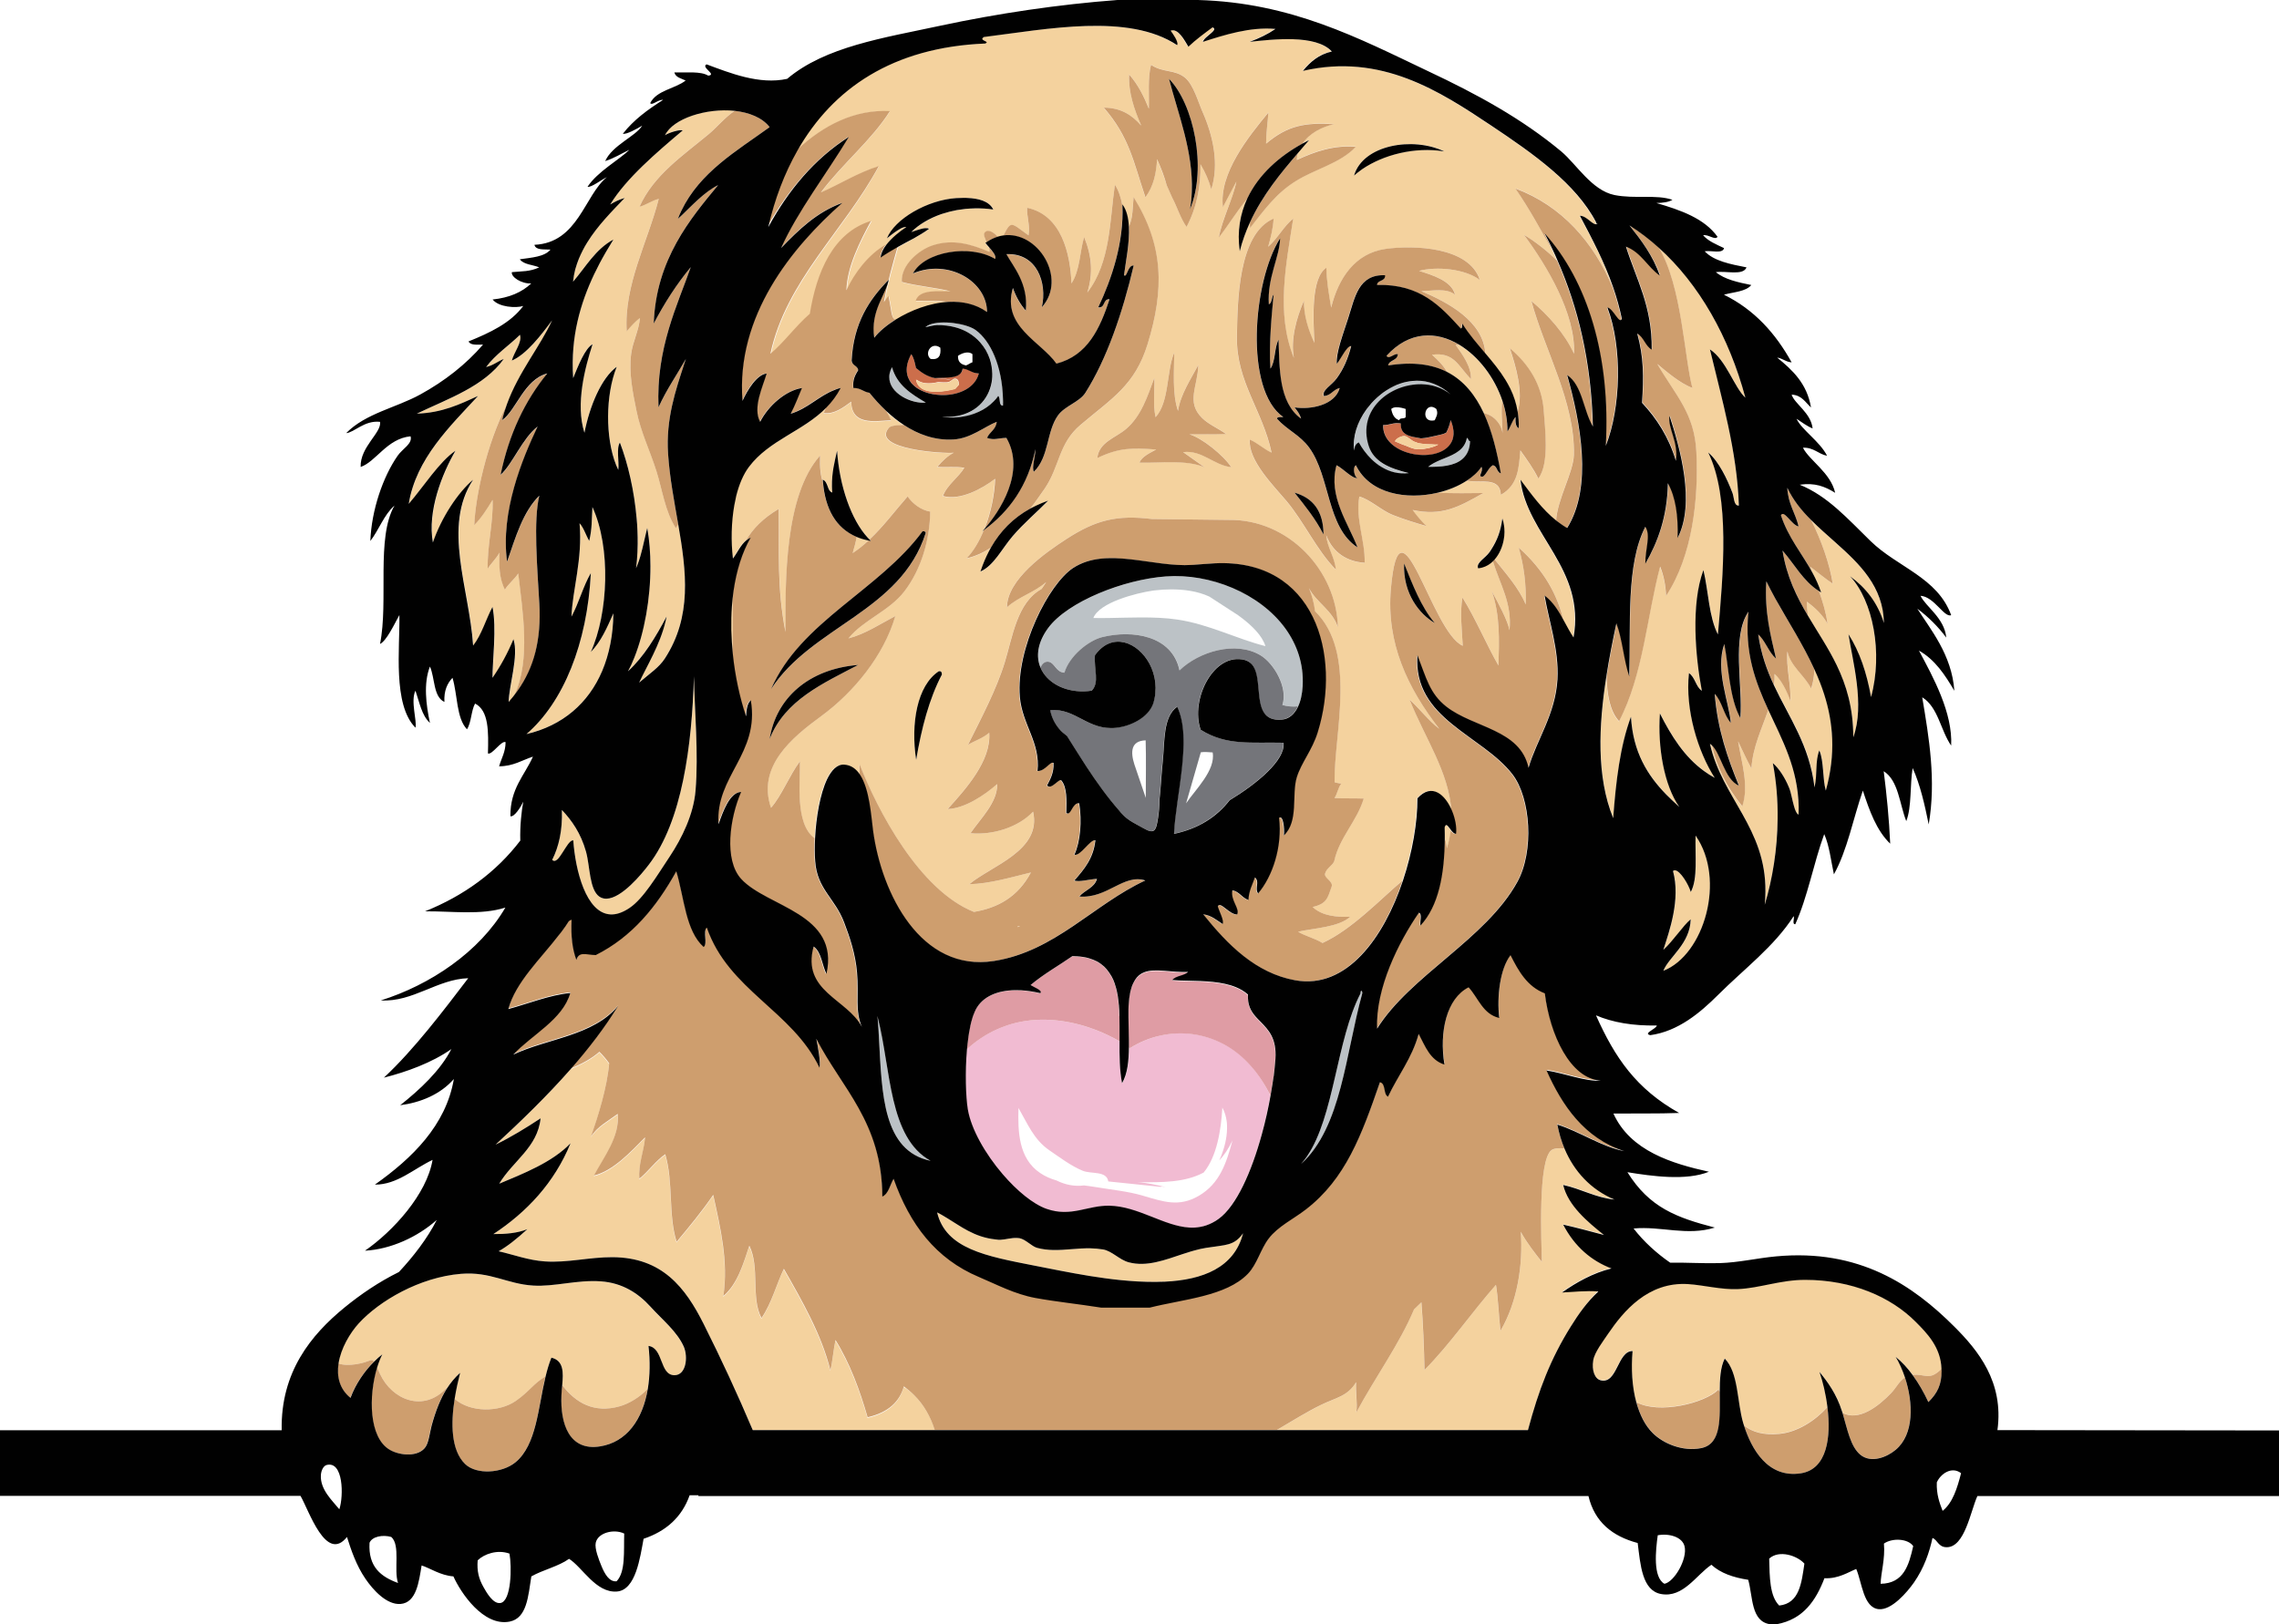 <?xml version="1.0" encoding="utf-8"?>
<!-- Generator: Adobe Illustrator 23.0.3, SVG Export Plug-In . SVG Version: 6.00 Build 0)  -->
<svg version="1.1" id="Layer_1" xmlns="http://www.w3.org/2000/svg" xmlns:xlink="http://www.w3.org/1999/xlink" x="0px" y="0px"
	 viewBox="0 0 2000 1425.6" style="enable-background:new 0 0 2000 1425.6;" xml:space="preserve">
<style type="text/css">
	.st0{fill:#F1BBD2;}
	.st1{fill:#DF9CA4;}
	.st2{fill:#BCC2C6;}
	.st3{fill:#CC6E4B;}
	.st4{fill:#74757A;}
	.st5{fill:#F4D29E;}
	.st6{fill:#CE9E6E;}
	.st7{fill:#010101;}
</style>
<path class="st0" d="M1073.6,916.3c-17.7-9.2-36.8-11.3-54.7-7.4c-9.5,2.1-18.6,5.8-27.1,11.1h0c-0.3-0.2-0.7-0.5-1-0.7
	c-0.1,12.2-1.2,23.6-6,31.8c0,0,0,0,0,0c0,0,0,0,0,0c-2.2-11.2-2.3-24-2.2-36.9c-1.8-1.1-3.7-2.1-5.6-3.1c-3.4-1.8-6.9-3.4-10.5-5
	c-1.6-0.7-3.3-1.4-5-2c-1.6-0.6-3.1-1.2-4.7-1.7c-1.5-0.5-3-1-4.5-1.5c-22.5-6.9-46.8-8.2-68.8-0.7c-1.7,0.6-3.4,1.2-5.1,1.9
	c-2.5,1-4.9,2.1-7.2,3.2c-1.8,0.9-3.5,1.8-5.2,2.8c-1.9,1.1-3.6,2.2-5.4,3.4c-4.4,2.9-8.5,6.2-12.3,9.7c-1.8,20.2-1,42.3,0.7,52.6
	c2.9,17.7,15.6,39.5,30.6,57.1c12.6,14.7,26.8,26.4,38.6,30.5c21.6,7.5,35.9-3.2,55.1-2.8c25.2,0.5,48,18,70.3,19.2
	c3.2,0.2,6.4,0,9.5-0.6c1.7-0.3,3.4-0.8,5.1-1.3c1.8-0.6,3.6-1.4,5.4-2.3c1.9-1,3.8-2.2,5.8-3.6c15.4-11.4,28.7-41.1,37.6-73.4
	c3.2-11.5,5.8-23.3,7.8-34.7C1106,942.9,1091.8,925.8,1073.6,916.3z M1051.9,1049.8c-17.4,10.1-31.2,5-49-0.2
	c-13.2-3.9-26.9-5.1-40.4-7.4c-3.6-0.6-7.4-1.1-11.2-1.6c-8.3,1.1-16.7-0.6-24-4.3c-5.2-1.5-10.1-3.6-14.5-6.6
	c-19-12.8-19.6-36.4-19-57.1c8,13.9,13.5,27.8,27,37.1c9.1,6.2,19.1,13.8,29.3,18c7.4,3.1,21.1-0.2,22.5,9.4l46.5,4.8
	c-0.1-0.1-0.2-0.2-0.2-0.4c1.4,0.2,2.8,0.4,4.2,0.6c-8.2-1.9-16.7-3.9-25.2-4.4c22.1,0.4,42.1,0.3,58.4-8.4
	c11.6-14.1,15.3-37.3,16.4-57c2,3.5,3.2,7.6,3.8,11.9c0.2,1.2,0.3,2.5,0.3,3.8c0.3,7.8-1.3,16.3-4.3,24.5c-0.7,2.1-1.6,4.1-2.5,6.2
	c4.3-4.7,8.2-10.4,11.6-17.6C1076.3,1020.8,1070.5,1039,1051.9,1049.8z"/>
<path class="st1" d="M982.6,892.7c0.1,2.8,0.1,5.7,0.1,8.6c0,0.2,0,0.4,0,0.6c0,1.4,0,2.8,0,4.2c0,0,0,0.1,0,0.1c0,2.7,0,5.3,0,8
	c-1.8-1.1-3.7-2.1-5.6-3.1c-3.4-1.8-6.9-3.4-10.5-5c-1.6-0.7-3.3-1.4-5-2c-1.6-0.6-3.1-1.2-4.7-1.7c-1.5-0.5-3-1-4.5-1.5
	c-22.5-6.9-46.8-8.2-68.8-0.7c-1.7,0.6-3.4,1.2-5.1,1.9c-2.5,1-4.9,2.1-7.2,3.2c-1.8,0.9-3.5,1.8-5.2,2.8c-1.9,1.1-3.6,2.2-5.4,3.4
	c-4.4,2.9-8.5,6.2-12.3,9.7c0-0.3,0-0.5,0.1-0.8c0-0.3,0.1-0.6,0.1-1c0.1-1.1,0.2-2.1,0.3-3.2c0-0.2,0-0.4,0.1-0.5
	c0.2-1.6,0.4-3.2,0.6-4.8c0-0.1,0-0.1,0-0.2c0.2-1.5,0.4-3,0.7-4.5c0-0.1,0-0.3,0.1-0.4c0.2-1.4,0.5-2.8,0.8-4.2
	c0-0.2,0.1-0.5,0.1-0.7c0.3-1.3,0.6-2.7,0.9-3.9c0-0.1,0-0.1,0.1-0.2c0.3-1.2,0.7-2.4,1-3.5c0.1-0.2,0.1-0.4,0.2-0.6
	c0.4-1.1,0.7-2.1,1.2-3.1c0.1-0.2,0.2-0.4,0.2-0.6c0.4-1,0.9-2,1.3-2.8c6.1-11.4,19.1-16.6,34.5-16.8c1.7,0,3.5,0,5.3,0.1
	c5.4,0.3,11,1.2,16.7,2.5l0,0h0c2.6-2.3-5.9-5.3-8.5-7.1c11.2-9.5,24.5-16.9,36.7-25.4c1.6,0,3.2,0.1,4.7,0.2c0.3,0,0.6,0.1,0.8,0.1
	c0.1,0,0.2,0,0.2,0c0,0,0.1,0,0.1,0c0,0,0.1,0,0.1,0c1.1,0.1,2.2,0.2,3.2,0.4c0.4,0.1,0.8,0.1,1.2,0.2c1.3,0.2,2.6,0.5,3.9,0.9
	c0.1,0,0.2,0.1,0.4,0.1c1.1,0.3,2.2,0.7,3.2,1.1c0.3,0.1,0.7,0.3,1,0.4c0.8,0.4,1.6,0.7,2.4,1.1c0.3,0.1,0.6,0.3,0.8,0.4
	c1,0.5,1.9,1.1,2.8,1.7c0.2,0.1,0.3,0.2,0.4,0.3c0.7,0.5,1.4,1.1,2.1,1.7c0.2,0.2,0.5,0.4,0.7,0.6c0.6,0.6,1.2,1.2,1.7,1.8
	c0.2,0.2,0.4,0.4,0.5,0.6c0.7,0.8,1.3,1.6,1.9,2.5c0.1,0.2,0.2,0.4,0.4,0.6c0.5,0.7,0.9,1.5,1.4,2.2c0.2,0.3,0.3,0.6,0.5,0.8
	c0.4,0.8,0.8,1.5,1.2,2.4c0.1,0.2,0.2,0.4,0.3,0.6c0.4,1,0.8,2.1,1.2,3.1c0.1,0.2,0.2,0.5,0.2,0.7c0.3,0.9,0.6,1.7,0.8,2.6
	c0.1,0.3,0.2,0.7,0.3,1c0.3,1,0.5,1.9,0.7,2.9c0,0.2,0.1,0.4,0.1,0.5c0.2,1.2,0.5,2.4,0.7,3.6c0,0.3,0.1,0.6,0.1,0.9
	c0.2,1,0.3,2,0.4,3c0,0.3,0.1,0.7,0.1,1c0.1,1.2,0.2,2.4,0.4,3.6c0,0.1,0,0.2,0,0.3c0.1,1.3,0.2,2.7,0.3,4c0,0.3,0,0.6,0,0.9
	c0.1,1.1,0.1,2.2,0.1,3.3C982.5,892.1,982.6,892.4,982.6,892.7z M1106.3,897.6c-1.5-1.5-3-3.1-4.4-4.6c-4.1-4.8-7.3-10.3-6.8-19.5
	c-3.1-2.7-6.6-4.8-10.5-6.4c-12.3-5.1-27.9-5.4-41.7-5.7c-5.1-0.1-9.9-0.2-14.3-0.6l0,0c0.1-0.1,0.3-0.2,0.4-0.4
	c0.3-0.3,0.6-0.6,1-0.9c0.2-0.2,0.5-0.3,0.7-0.4c0.3-0.2,0.6-0.4,0.9-0.6c0.1-0.1,0.2-0.1,0.3-0.1c1.3-0.6,2.7-1,4.1-1.5
	c2.5-0.8,5-1.6,6.6-3.2c-15,0.5-28.9-3.5-38.6,0.3c-3.2,1.3-5.9,3.4-8.1,6.8c-0.5,0.8-0.9,1.6-1.3,2.4c-0.1,0.2-0.2,0.5-0.4,0.8
	c-0.3,0.6-0.5,1.2-0.8,1.8c-0.1,0.3-0.2,0.6-0.3,0.9c-0.2,0.7-0.4,1.3-0.6,2c-0.1,0.3-0.2,0.5-0.2,0.8c-0.2,0.9-0.5,1.9-0.7,2.9
	c0,0.2-0.1,0.5-0.1,0.8c-0.1,0.8-0.3,1.5-0.4,2.3c-0.1,0.4-0.1,0.8-0.2,1.2c-0.1,0.7-0.2,1.4-0.2,2.1c0,0.4-0.1,0.8-0.1,1.3
	c-0.1,0.8-0.1,1.5-0.2,2.3c0,0.4-0.1,0.7-0.1,1.1c-0.1,1.1-0.1,2.1-0.1,3.2c0,0.6,0,1.1,0,1.7c0,0.6,0,1.2,0,1.7c0,0.7,0,1.3,0,2
	c0,0.4,0,0.9,0,1.3c0,8.5,0.5,17.5,0.4,26c0,0,0,0,0,0c0.3,0.2,0.7,0.5,1,0.7h0c8.4-5.3,17.6-9.1,27.1-11.1
	c17.9-3.9,37-1.8,54.7,7.4c18.1,9.4,32.4,26.6,41.5,45.4c0-0.2,0.1-0.4,0.1-0.6c0.4-2.4,0.8-4.8,1.2-7.2c0.1-0.4,0.1-0.7,0.2-1
	c0.3-2.3,0.7-4.6,1-6.9c0-0.1,0-0.2,0.1-0.3c0-0.2,0-0.3,0.1-0.5c0.3-2.4,0.6-4.8,0.8-7.2c0-0.4,0.1-0.8,0.1-1.2
	c0.2-2.3,0.4-4.6,0.6-6.8C1120.3,912,1113.1,904.5,1106.3,897.6z"/>
<path class="st2" d="M880.3,350.3c0.1,1.9,0.1,3.9,0,5.9c-4.2,0-1.8-6.7-4.2-8.5c-1.1,1.7-2.4,3.3-3.9,4.7c0,0-0.1,0.1-0.1,0.1
	c-3.6,3.7-8,6.8-13.1,9.1c-1.2,0.5-2.3,1-3.6,1.5c-1.1,0.4-2.2,0.8-3.3,1.1c-7.7,2.3-16.5,3.1-25.5,1.8c1.9,0.1,3.8,0.1,5.6,0.1
	c21.3-0.7,33.7-12.8,37.5-27.5c0.9-3.4,1.3-6.9,1.2-10.4c-0.1-4.4-0.8-8.7-2.2-13c-0.9-2.6-2-5.1-3.4-7.6c-1.4-2.4-3.1-4.7-5-6.9
	c-2.9-3.3-6.4-6.2-10.5-8.6c-3.4-2-7.2-3.6-11.4-4.7c-4.8-1.3-10.1-2-16-1.9c-3.1,0-8.5,1.6-9.8,1.7c-0.2,0-0.3,0-0.2-0.1
	c0,0,0.1-0.1,0.1-0.2c7.5-6.1,28.8-4.2,39.8,0.6c1.6,0.7,2.9,1.4,4,2.2C869.5,299.3,879.5,321.3,880.3,350.3z M1254.8,338.1
	c1,0.2,2,0.4,2.9,0.6c0.2,0.1,0.5,0.1,0.7,0.2c0.9,0.2,1.7,0.5,2.6,0.8c0.3,0.1,0.5,0.2,0.8,0.3c0.8,0.3,1.6,0.6,2.4,0.9
	c0.3,0.1,0.5,0.3,0.8,0.4c0.8,0.4,1.5,0.7,2.3,1.1c0.3,0.1,0.5,0.3,0.8,0.5c0.7,0.4,1.5,0.8,2.2,1.3c0.2,0.2,0.4,0.3,0.7,0.5
	c0.7,0.5,1.5,1,2.2,1.6c-9.4-8.6-19.7-12.1-29.8-12c-1.2,0-2.3,0.1-3.5,0.2c-1.7,0.1-3.3,0.4-4.9,0.7c-0.3,0.1-0.6,0.1-0.9,0.2
	c-0.6,0.1-1.2,0.3-1.8,0.4c-0.1,0-0.2,0.1-0.4,0.1c-1.7,0.5-3.4,1-5.1,1.7c-0.2,0.1-0.4,0.2-0.6,0.2c-4.3,1.7-8.3,4-12.1,6.8
	c-0.6,0.4-1.2,0.9-1.8,1.4c-0.2,0.1-0.4,0.3-0.5,0.4c-1.9,1.5-3.8,3.2-5.5,4.9c-0.3,0.3-0.6,0.6-0.9,0.9c-0.6,0.6-1.1,1.2-1.7,1.8
	c-1.4,1.6-2.7,3.2-4,4.9c-0.2,0.3-0.4,0.5-0.6,0.8c-7.9,10.9-12.2,23.9-10.6,36.1c0.5-3.3,1.5-6.1,4.2-7.1c0,0,0,0,0,0
	c2.8,5.2,6.5,10.3,11.1,14.7c2.7,2.6,5.8,5,9.1,7c6.8,4,14.8,6.2,23.7,5.2c-17.1-4.1-30.9-10-35.3-24c-9.9-31.9,18.9-54.6,46.4-54
	c1.1,0,2.3,0.1,3.4,0.2c0.3,0,0.7,0.1,1,0.1c0.8,0.1,1.6,0.2,2.4,0.3C1254.5,338.1,1254.6,338.1,1254.8,338.1z M770.5,893.5
	c-0.1,0.6-0.1,1.2-0.2,1.7c0.4,5.6,0.8,11.2,1.1,16.9c2.6,48.1,3.4,98,45.3,106.8C779.8,998.7,782,939.2,770.5,893.5z M1143.2,602
	c-0.4,7.2-1.8,13.7-4.3,18.7c-0.1-0.2-0.1-0.4-0.1-0.6c-4.5,0.4-9,0-13.3-1.2c5.1-15.3-7.5-36.7-19.3-43.7
	c-21.7-12.9-53.9-3.3-71,13.3c-6.4-30.8-41.5-35.8-67.9-29.2c-11.9,3-28.7,16.4-33.1,31.2c-0.3,0-0.6,0-1-0.1
	c-6.1-0.9-7.7-8-12.1-9.3c-3.7-1.1-6.4,1.4-7.9,4.9c-4.1-9.7-2.7-21.9,6.8-34.8c17.1-23.1,66.1-42.5,103.2-45.2
	c38.8-2.9,82.5,14.7,105,45.8C1138.3,565.9,1144.2,582.9,1143.2,602z M1110.5,567.2c-2.7-9.2-12-18-20.3-24.4
	c-1.2-0.9-2.3-1.8-3.5-2.6c-0.6-0.4-1.2-0.8-1.8-1.2l-23.6-15.3c-10.3-4.8-22.8-6.5-34.7-6.3c-4,0-7.9,0.3-11.6,0.7
	c-0.9,0.1-1.8,0.2-2.9,0.3c-15.4,2.2-47.5,10.6-52.6,24.1c9.1,0.2,18.4-0.1,27.7-0.3c4.7-0.1,9.3-0.2,14-0.2
	c10.9,0,21.7,0.3,32.2,1.9C1060.9,548,1084.9,560.7,1110.5,567.2z M1194.8,869.8c-0.4-0.1-0.8,0.5-0.8,2.2
	c-21.3,41-23,108.2-47.1,143.2c-0.1,0.2-0.3,0.4-0.4,0.6c-0.7,1-1.4,1.9-2.1,2.8c-0.9,1.1-1.7,2.2-2.6,3.2
	c35.5-32.3,39-96.7,53.7-149.8C1195.6,870.8,1195.2,869.9,1194.8,869.8z M1287.3,384.4c-1.9,10.4-10.5,14.2-19.3,17.8
	c-1.3,0.5-2.6,1.1-3.9,1.6c-3.9,1.7-7.7,3.5-10.7,6c1.3,0,2.5,0,3.7,0c12.2-0.2,22.6-2.2,28.3-8.8c2.9-3.3,4.6-7.8,4.8-13.8
	C1288.3,387.2,1288.8,384.7,1287.3,384.4z M812.4,353.3c-12.8-7.5-25.2-15.3-29.7-31.1c-1,1.8-1.6,3.5-2,5.2
	c-0.3,1.1-0.4,2.2-0.4,3.3C780.1,345.2,799.9,354.6,812.4,353.3z"/>
<path class="st3" d="M1273.2,368.9c-1,4-2.3,7.7-3.9,11c-2.8,1.4-5.9,1.9-9.1,2.7c-4.3,1-8.6,2-13.1,2.3c0,0,0,0,0,0c0,0,0,0,0,0
	c-8.6-1.7-18.3-2.3-17.7-13.1c-6.7-1-9.7,1.6-15.5,1.4c-0.7,26.5,46.3,34.7,58.8,16.9C1276.1,385.1,1276.9,378.1,1273.2,368.9z
	 M1265.1,389.9c-0.9,0.2-1.8,0.3-2.8,0.3c-4.7,2.7-12,4.1-17.1,4.2c-5.5,0.1-10-2.9-15.1-4.5l-5.9-2.5c1-2.7,6.3-5.1,9-4.5
	c2.5,0.6,5.4,3.9,8.1,4.9c0.8,0.3,1.6,0.6,2.4,0.8l-0.1,0.2c1.8,0.4,3.6,0.7,5.5,0.9c2.4,0.3,4.9,0.4,7.3,0.4
	c1.9,0.1,3.9,0.3,5.9,0.2C1263.3,390.2,1264.3,390.1,1265.1,389.9c1.5-0.4,2.5-1.3,3.3-2.6C1267.6,388.5,1266.6,389.5,1265.1,389.9z
	 M858.6,327.8c0.2,0,0.3,0,0.5,0c-3.3,12.8-17.3,18.9-31.3,19c-1.9,0-3.8-0.1-5.7-0.3c-2.1-0.2-4.2-0.6-6.2-1.1
	c-0.6-0.2-1.2-0.3-1.8-0.5c-1.8-0.5-3.5-1.2-5.2-2c-1.3-0.6-2.6-1.4-3.8-2.1c-0.3-0.2-0.7-0.4-1-0.7c-0.5-0.4-1-0.8-1.5-1.2
	c-0.9-0.8-1.7-1.6-2.5-2.4c-5.2-6-6.5-14.7-0.4-25.7c2.3,3.2,3.2,7.7,4.1,12.1c-0.9-0.8-1.8-1.6-2.7-2.4c0.9,0.8,1.8,1.7,2.7,2.4
	c5,4.3,10.4,7.8,16.7,8.9c1.7,0.3,3.4,0.4,5.3,0.4l8.2,1.2c-4.2,0.3-7.9,1.4-11.7,2.2c-3.2,0.7-6.4,1.1-10.2,0.7
	c-2.5-0.3-4.9-1.1-6.8-2.4c-0.5-0.2-1-0.4-1.4-0.7l0,0c1.4,8.3,9.1,10.6,17.3,10.6c6.4,0,13-1.4,17.2-2.6l3.1-3.5
	c0.1-2.7-0.7-5.5-3.5-5.4l0,0c-1.6,0-3.4,2.3-5,2.8c-1.4,0.5-3,0.6-4.6,0.5c-1,0-1.9-0.1-2.8-0.1c-0.6,0-1.2-0.1-1.8-0.1l0,0
	c-0.4,0-0.9,0-1.3,0c3.8-0.8,7.5-1.9,11.7-2.2l-8.2-1.2c-1.8,0-3.6-0.1-5.3-0.4c10.1-0.8,23,1.2,24.3-8.3c2.6,0.2,4.5,1.1,6.4,2
	C853.4,326.7,855.5,327.7,858.6,327.8z"/>
<path class="st4" d="M1138.7,620.1c-4.5,0.4-9,0-13.3-1.2c5.1-15.3-7.5-36.7-19.3-43.7c-21.7-12.9-53.9-3.3-71,13.3
	c-6.4-30.8-41.5-35.8-67.9-29.2c-11.9,3-28.7,16.4-33.1,31.2c-0.3,0-0.6,0-1-0.1c-6.1-0.9-7.7-8-12.1-9.3c-3.7-1.1-6.4,1.4-7.9,4.9
	c0.7,1.6,1.5,3.2,2.5,4.7c7.7,11.6,24,18.3,42.5,15.6c7.1-7.4,1.9-18.4,2.8-31.1c15.1-20.9,37.7-11.5,47.9,7.5
	c5.3,10,7.3,22.6,3,34.9c-4.4,12.4-20,19.9-32.5,21.2c-25,2.5-35.3-17.3-57.9-15.6c1.3,6.5,4,11.7,7.5,16c1.1,1.3,2.2,2.5,3.4,3.6
	c1.2,1.1,2.5,2.2,3.9,3.2c5.5,8.9,11.2,17.9,17,26.8c9,13.7,18.5,27,29,38.9c0.8,1,1.7,1.9,2.5,2.9c5.2,5.7,11.8,8.4,18.3,12.2
	c9.9,5.7,11.4,2.8,13.2-9.6c0.7-4.8,1.1-9.8,1.1-14.7c1.2-11.1,1.6-22.8,2.9-34.1c1.8-17,0.1-39.4,12.7-48.1c0,0,0,0,0,0
	c13.4,28-1.5,78.7-2.8,111.6c0,0,0,0,0,0c21.5-4.6,37.3-14.9,48.8-29.5c23.8-14.4,49.1-35.2,47.3-50.5c0,0,0,0,0,0
	c-27.9-0.7-50,2.9-72.7-11.4c0,0,0,0,0,0c-9.4-26.4,11.6-68.5,38.8-61.2c2.8,0.7,4.9,2.2,6.4,4.1c7.9,9.6,3.3,31.4,10.4,42.1
	c2.8,4.3,7.5,6.8,15.6,6.1c6.2-0.6,10.9-4.6,14-10.9c0,0,0,0,0,0C1138.8,620.6,1138.7,620.4,1138.7,620.1z M1005.5,700.4l-10-29.4
	c-3.5-11-3.1-20.7,9.9-21.1C1005.9,666.6,1005.5,683.6,1005.5,700.4z M1053.8,660.4c3.2-0.6,7.1,0,10.4,0.1
	c2.8,15.7-15.3,32.7-23.3,44.7L1053.8,660.4z"/>
<path class="st5" d="M642.9,490.4c3.9-5.3,6.6-11.9,11.8-16c6-10.3,15-19.6,28.7-27.7c0.6,38-1.6,68.9,6,108
	c-0.1-44.3-1-119.8,30.4-154.9c-0.4,10.8,0.4,17.7,2.4,23c0-0.6-0.1-1.2-0.2-1.8c2.6,0.9,3.4,3.5,4.4,6c0.1,0.4,0.3,0.7,0.4,1.1
	c0.2,0.4,0.3,0.8,0.5,1.2c0.7,1.4,1.6,2.5,3.1,3c-0.2-1.9-0.3-3.7-0.3-5.4c-0.2-12.2,2.3-21.6,4.5-31.3
	c2.1,31.1,12.4,60.5,26.8,76.2c0.6,0.6,1.1,1.1,1.7,1.7c12.2-11.5,22.4-25.3,33.3-37.7c4.3,6.3,11.8,12,19.8,13.3
	c-0.2,24.4-7.8,50.8-22.7,70.1c-13.4,17.4-36.2,25.1-49,41.2c15.1-4,27.5-12.5,41.1-19.6c-10,34.7-36.6,67-64.8,87.7
	c-26.3,19.2-56.6,44.4-44.3,80.6c9.2-10.3,16.1-28.3,25.4-40.8c0.3,17.7-4.4,54.6,12.5,67.2c0.1,0.1,0.3,0.2,0.4,0.3
	c0.9-18.3,4.4-38.7,10.5-51.6c3.9-8.2,8.9-13.3,15-12.9c6.1,0.4,10.6,3.8,13.9,8.8c0-3.1,0-6.2,0-9.4
	c15.8,40.7,52.5,110.8,100.4,129.8c20.8-3.5,38.5-13,50-34.6c-17.4,4.2-35.8,9.8-54.1,10.3c19.7-16.4,63.8-29.6,56-63.7
	c-13.1,14-36.1,20.8-54.9,18.9c8.6-12.7,23.8-26.9,23.4-43.1c-11.3,9.9-28.4,21.3-43.4,21.9c15.2-16.9,38.4-42.2,36.4-67
	c-5.5,4.9-12.7,7-18.6,10.6c11.4-23,24.8-48,32.3-72.5c6.8-22.1,10.7-52.5,32.3-64.3c1.4-2.1,2.8-4.1,4-6.1
	c-10.2,9.2-24.1,12.8-34.4,22.2c0.1-24.5,33.9-48.1,52.3-60c25.9-16.8,44.5-21.2,74.8-17.5l67.5,0.8c52.3-0.8,94.7,44.3,95.8,94.3
	c-4.7-15-19-21.8-25.4-34.5c2.7,6.4,4.5,13.3,5.4,20.4c37.1,36.3,16.5,107.2,17.1,150c1,0.7,4.9,1,5.9,1.3c-2.9,3.5-3.6,9.4-6,12.6
	c8.3,0.5,17.2,0.2,25.7,0.5c-5.9,19.7-21.5,34.5-25.8,54.5c-0.8,3.8-7.1,6.6-8.2,11.5c-0.8,3.8,7.5,6.7,5.8,11.4
	c-3.5,9.7-4,14.9-16.7,17.8c8.7,8,21.4,9,33.1,8.5c-10.4,9.4-31.8,10-45.8,13.2c5.5,3.5,14.8,5.8,21.4,9.9
	c25.6-11.7,50.4-38,70.2-54.8c8.4-25.2,12.8-51.4,12.7-72.2h0v0c12.6-14,24.5-3.1,30.3,10.8c-2.3-34.3-23.4-64.1-36.7-97.6
	c8.7,7.9,16.5,18.3,26.1,25.7c-28-36.1-46.6-75.4-42.5-122.8c7.8-89.8,35.4,37.9,63.1,49.9c-0.8-13.7-2.6-29.6-0.3-42.4
	c11.6,18.6,21.3,41.8,31.6,59.7c0.7-22,1.5-44.1-5.8-65.2c5.5,10.2,13.8,25.3,15.5,34.2c2.4-23.7-8.3-40.1-14.6-60.6
	c-2.6,2.6-5.8,4.5-9.3,5.5c-1.2,0.3-2.4,0.6-3.7,0.7c-0.1-0.3-0.2-0.6-0.3-0.9c-0.7-4.5,6.5-8.1,10.2-13.2c0.7-0.9,1.3-1.9,1.9-2.9
	c4.4-7,8-15.4,9.4-26.8c1.3,3.7,1.9,7.7,1.9,11.9c0,1.2-0.1,2.4-0.2,3.6c-0.1,1-0.2,1.9-0.4,2.8c-1.1,6.6-3.9,13-8,17.7
	c9.3,11.8,21.4,25.1,27.3,39.6c0.6-17.1-1.5-33.9-6.1-49.9c22.5,20.1,34.1,41.7,39.4,64.5c2.7,4.9,5.3,9.9,8.3,14.4
	c10.6-60.4-40.9-89.8-46.6-138.5c0,0,0,0,0,0c0,0,0,0,0,0c9.7,12.8,19.1,26,31.6,36c1.1-18.7,15.2-42.5,15.6-57.8
	c1.1-46.3-25.5-91.5-37.3-135.1c14.5,12.2,29.3,28.5,37.4,46.3c1.6-34.9-23.8-77.5-43.9-104.3c9,5,21.9,15.4,29.1,22.7
	c-1.2-2.8-2.5-5.7-3.8-8.5c-10.4-18.6-20.7-37.4-32.7-55c40.6,15.1,68.8,47.5,85.4,86.9c-7.8-22.8-18.6-42.8-29.2-62.9c0,0,0,0,0,0
	c0,0,0,0,0,0c6.6,0.1,11.3,9.3,15.5,7.1c-0.9-0.1-1.7-0.2-1.4-1.4c-17.6-33.8-54.8-60.1-91.9-84.8c-45.4-30.3-96.7-63.8-165.4-48.1
	c0,0,0,0,0,0c0,0,0,0,0,0c6.4-7.7,13.9-14.4,25.4-17c-13.9-15.3-52.2-10.6-72.1-8.5c0,0,0,0,0,0c0,0,0,0,0,0
	c8.3-3,15.9-6.7,22.6-11.3c-22.2-2-44.9,5.3-63.6,11.3c0.1-0.3,0.2-0.6,0.3-0.9c1.8-3.6,9.5-7.6,9.6-10.2c0-0.6-0.4-1.2-1.5-1.6
	c-7.3,5.4-14.7,10.8-21.2,17c-3.3-5.7-8.8-16.6-15.6-14.1c2.1,2.8,6.7,9.6,5.9,12.2c-0.1,0.2-0.1,0.3-0.2,0.5
	c-42.7-28.2-113.8-14-169.6-7.1c-0.6,0.4-1,0.7-1.2,1.1c-1.1,1.9,4.5,2.6,3.6,3.9c-0.1,0.2-0.5,0.5-1.1,0.7
	c-81.4,3.4-133.9,39.6-164.8,93.8c23.5-22.1,51-35.7,81.6-34.1c-15.7,25-42.1,46.5-60.6,71.4c15.4-6.7,32.8-17.6,50.8-23.1
	C741.4,202.4,690,247,676.6,310.8c11-8.9,22.4-24.6,34.6-35.1c5.8-36.1,20.2-71.2,53.7-81.5c-9.7,17.6-21.1,40.2-21.6,60.9
	c6.8-14.8,19.4-31.6,34.7-40.2c4.7-6.1,11.7-11.8,17.6-15.6c-0.3,0-0.5-0.1-0.8,0c-0.5,0-1.1,0.1-1.8,0.3c-1.6,0.5-3.4,1.5-5.2,2.7
	c-3.4,2.2-6.9,5-9.2,6.9c0,0,0,0,0,0c0,0,0,0,0,0c6.5-16.8,35.4-33.7,60.8-35.3c2-0.1,4.1-0.2,6.4-0.2c0.6,0,1.2,0,1.9,0
	c0.6,0,1.2,0,1.8,0.1c9,0.4,18.6,2.5,22.4,10.1l0,0c-5.5-0.8-10.9-1.1-16.2-1c-2.9,0.1-5.7,0.2-8.5,0.5c-2.4,0.3-4.9,0.6-7.2,1
	c-4.4,0.8-8.6,1.9-12.6,3.2c-0.3,0.1-0.6,0.2-1,0.3c-10.7,3.7-19.9,9.2-26.5,15.8c3.4-1,8.6-3.2,12.4-3.4c1.3-0.1,2.4,0.1,3.2,0.6
	c-4.2,3-8.7,5.7-13.3,8.3c-4.6,2.6-9.3,5.1-13.9,7.7l0,0c-4.6,15.9-9.2,32-12.1,48.8c1.1-1.9,2.7-3.7,4-5.4
	c2.7,12.9,2.1,19.2,6,20.8c13-8.1,30-14.8,46.6-15.6c-9.3-1.7-18.8-1-28.9-1.2c3.1-10.7,21.5-8,30.4-8.3c-13.6-3.4-29-4.6-42.8-8.2
	c-1-14.5,14.6-28.1,27.3-32.2c17.8-5.7,33.5-1,49.6,5.8c0.2-1.2,0-2.6-0.5-4.1c-1.1-1.3-2.2-2.6-3-3.6c0,0,0,0,0,0
	c0.4-0.3,0.8-0.5,1.2-0.8c-1.6-3.5-3.2-6.8-1.8-8.4c3.2-3.9,8.6,0.3,11.6,3.7c1.5-0.5,3-0.8,4.5-1c7.2-14.1,6.7-11.6,22.2-0.5
	c1.6-8.3-1.6-15.9-1.2-24.2c30.3,6.4,38,40.5,38.9,66.4c7.6-11.7,7.2-27.7,11.1-40.7c6.8,16.3,8.2,31.8,2.8,48.7
	c20.5-26.5,19.6-63.1,24.2-94.6c3.5,5.3,5.3,11.5,6.5,17.9c0-0.2,0-0.3,0-0.5c0,0,0,0,0,0v0c3.8,5.1,5.3,12,5.7,19.6
	c3.6-7.9,3.4-17.5,4.1-26.1c26.6,42.8,27,81.2,12.3,129.1c-11.2,36.4-31.6,47.7-59,71c-19.3,16.4-18.1,36.6-31.5,56.1
	c-3.8,5.5-7.9,11.4-12.5,17.3c3.3-1.8,6.7-3.4,10.3-4.9c1.8-0.7,3.6-1.4,5.5-2.1c-9.8,10-21.4,19.8-31.1,31.1
	c-9.7,11.3-16.4,25.8-28.3,31.1c0.6-1.9,1.3-3.8,2-5.6c2.1-5.5,4.5-10.6,7.2-15.4c-6.7,4.4-13.9,7.8-21.4,9.4
	c6.2-6.5,11.2-15.3,15.1-24.8c-0.5,0.4-1,0.7-1.5,1.1c0,0,0,0,0,0c0,0,0,0,0,0c0.6-0.6,1.2-1.3,1.9-2.1c5.8-14.5,8.9-30.7,9.3-44
	c-11.7,9-30.8,19.3-45.8,15.1c3.6-9.6,13.4-16,18.8-24.8c-7.4-1.2-16-0.1-23.7-0.7c3.9-5,8.8-9.5,14.4-12.5c-7.7,1-73-2.9-57-21.8
	c1.6-1.9,6.7-2.5,13.3-2.5c-5.5-3.6-10.7-7.8-15.3-12.1c1.6,3.1,3.1,5.9,4.2,8.1c-15.3,0.8-34.5,4.5-35-16.3
	c-6.9,5.1-15.1,11.2-24,10c0.5-1.7,1.2-3.3,1.9-4.9c-20.4,20.8-50.1,28.3-67.9,52c-5,6.6-8.7,15.5-11.2,25.5
	c-0.7,2.7-1.2,5.5-1.7,8.3C641.4,458.5,641.1,475.1,642.9,490.4z M1298.8,245.8c-12.9-9.9-38.3-12.1-53.3-8
	c11.2,3.6,28.6,8.6,31.5,20.9c-7.1-6.1-20.4-3.3-29.5-3.1c22.9,9.7,54.6,26.3,56.1,55c6.2,7.3,12.4,14.8,17.4,23
	c0.7,1.2,1.4,2.4,2.1,3.6c0.8,1.4,1.5,2.8,2.2,4.2c3,6.2,5.2,12.9,6.4,20.3c5.3-17.1-1.5-39.9-6.8-55.9
	c16.8,14.1,28.1,32.2,29.7,54.2c1.1,16,5.3,46.9-4.7,60.2c-4.1-8.5-10.2-16.9-15.8-24.8c-1.2,15.6-1.8,30.4-17.1,39.1
	c-0.5-13.3-12.3-11.4-22.3-11.8c-2.6-0.1-5.3-0.3-7.8-0.6c-7.2,4.7-15.9,8.3-25.3,10.5c14.2,0.7,28.1,0.4,40,0.3
	c-21.8,12.4-36.3,20.4-62,14.9c3.7,5,7.8,9.9,12.1,14.1c-9.9-2.9-19.7-5.9-29.4-9.7c-9.9-3.9-20.2-13.8-29.5-16.2
	c-3.5,19.7,5.2,38.6,4.7,58.1c-15.3-0.9-27.9-8.8-33.7-24.1c0.7,10.5,7.6,19.4,8.4,30.1c-16.5-16.6-27.8-41.7-43.3-60.2
	c-10.9-13-33.8-35.6-32.2-53.9c6.4,2.6,12.4,8.4,19.1,11.4c-7.7-36.8-31-62.2-30.4-101.3c0.5-29.4,0.6-90.7,32.2-104.1
	c-0.5,8.4-2.5,16.8-4.8,24.7c8.2-7.1,13.7-18.1,22-24.7c-6.1,39.3-15.4,83.2,0.6,122.3c-3-15.8,2-34.5,8.8-50.2
	c-0.2,12.2,3.6,25.1,9.2,37c-1.1-22.1-3-57,10.5-66c0.2,12.1,2.2,23,4.2,35c6.5-25.7,21-47.8,48-51.5
	C1240.3,215.1,1289.3,216.4,1298.8,245.8z M1267.5,132.8c-26.1-4.2-53.5,3-71.9,15.5c-2.6,1.8-5,3.7-7.3,5.7
	C1196.2,127,1240,119.6,1267.5,132.8z M1073.2,181.6c-3.6-29.7,22.6-62,39.9-83c-0.6,9.1-2,18-2,27.3c19.2-16.2,34.4-18.5,59.7-17.1
	c-11,2.4-21.7,8.1-27.8,17.1c2-1.1,3.9-2.1,5.9-3.1c0,0,0,0,0,0c-3.1,3.7-6.4,7.4-9.7,11.3c-0.6,1.9-0.9,4-1.1,6.1
	c16.9-7.9,33-13.1,51.7-11.5c-13.5,14.5-35.7,19.4-52.7,30.1c-17.2,10.8-27.5,25.3-40.1,41.2c-0.1-1.6-0.1-3.3-0.1-4.9
	c-3.6,7.9-6.7,16.3-8.8,25.2c0,0,0,0,0,0c0,0,0,0,0,0c-2.5-17.5,0.4-33,6.6-46.3c-9,11-16.1,22.7-25.1,34.2
	c3-16.2,12.8-35,15.4-49.1L1073.2,181.6z M1015.3,139.8c-0.6,12.1-3,23.8-10.2,33.5c-10.7-31.7-14-52.7-36.5-78.7
	c15-0.2,24.8,6.4,32.9,15.5c-6.4-14.6-11.3-29.3-10.6-44.8c7.9,8.8,13.1,19.6,17.3,30c0.4-12.7-1.1-26.5,1.9-38.5
	c10.6,7.2,21,3.8,30.1,11.5c7.3,6.3,11.4,21.5,15.3,30.2c9,20.6,14.6,45.3,7.5,67.6c-2.1-7.7-5.4-15.2-9.5-22
	c0.4,19.3-3.3,38-12.2,55c-5.4-7.6-8.2-17.4-12.7-25.9l-4.7-10.6C1021.6,155,1018.6,147.4,1015.3,139.8z M988.3,376.5
	c13.2-11.3,18.8-28.5,24.7-44.7c0.4,11.2-1.3,23.5,1.1,34.4c12.2-13.3,9.5-40.4,16.4-56.9c-0.2,15.9-1.9,36.3,3.3,51.3
	c2.2-14.5,11.1-27.6,17.8-40.3c-0.5,19.2-11,32.6,3.4,46.6c5.7,5.6,14.4,9.2,21,14c-10.7,0.4-21.5,0.2-32.3,0.2
	c11,3.2,30,18.4,36.8,28.9c-14.9-1.6-25.7-15.3-42.2-13.2l18.8,13.3c-16.4-6.9-38.8-3.5-57.2-4.1c2.5-5.6,9.6-8.5,14.7-11.5
	c-20.8-1.5-32.5-1.8-51.6,7.5C964.4,387.9,979,384.4,988.3,376.5z M823.8,589.3c0.9-0.2,1.5-0.1,1.9,0.2c0.7,0.5,0.8,1.5,0.9,2.6
	c-11.2,21.3-17.9,47.1-22.6,74.9c0,0,0,0,0,0C799.1,635.3,804.7,601.9,823.8,589.3z M1483.8,807L1483.8,807
	c-6.3,5-15.5,19.3-24,26.8c5.2-16.2,15.3-44.1,8.5-69.2c0.5-0.5,1.1-0.7,1.8-0.6c4.6,0.3,11.9,12.5,13.8,19
	c6.3-11.6,3.7-32.1,4.2-49.5c26.9,38.5,7.5,104.8-28.3,118.7C1464.8,839.8,1483.3,828.6,1483.8,807z M1233.2,382.8
	c2.5,0.6,5.4,3.9,8.1,4.9c0.8,0.3,1.6,0.6,2.4,0.8l-0.1,0.2c1.8,0.4,3.6,0.7,5.5,0.9c2.4,0.3,4.9,0.4,7.3,0.4
	c1.9,0.1,3.9,0.3,5.9,0.2c-4.7,2.7-12,4.1-17.1,4.2c-5.5,0.1-10-2.9-15.1-4.5l-5.9-2.5C1225.2,384.7,1230.4,382.2,1233.2,382.8z
	 M1592.6,691.1c-4.5-37.2-22.3-61.2-35.6-89.6c0.4-3.2,0.5-6.5,0.4-9.9c5.8,5.1,11,15.3,14,24c0.5-14.6-4-30.1-2.7-43.8
	c2.6,13.1,15.1,21.1,20.8,32.6c1.9-5.3,2.7-11.1,2.8-17.1c1.7,3.8,3.4,7.6,4.9,11.5c1.3,3.4,2.6,6.9,3.7,10.4
	c7.9,24.7,10.5,52.2,1.5,84.7c-3-10.6-1.6-25.8-5.7-35.3C1593.1,668.3,1595.3,678.6,1592.6,691.1z M1603.8,547.6
	c-1.3-10-4.2-19.3-7.5-28.7c0.6,0.4,1.2,0.8,1.9,1.2c-2.1-6.3-4.7-12-7.6-17.3c-0.6-1.7-1.2-3.5-1.8-5.2c6.5,5,13.2,10.6,19.7,14.9
	c-3.1-18.3-10-37.7-19-55.8c6.7,6.7,14,13.1,21.2,19.5c21.4,19.1,42,38.8,42.6,70.8c-5.6-18-16-31.1-29.7-41c0,0,0,0,0,0
	c20,21.5,29,66.8,18.4,106c-3.8-21.2-10-39.9-19.8-55.1l0,0c3.4,22.9,14.6,61.8,4.2,90.4c0-25.9-6.1-45.7-14.5-63.2
	c-7.5-15.5-16.8-29.1-25.3-43.5c-0.5-4.2-0.9-8.4-1-12.3C1592.9,533.4,1599.5,539.8,1603.8,547.6z M1525.3,650.7
	c3.8,7.9,7.4,16.1,11.7,23.8c1.2-18.9,9.2-34.9,14.8-51.4c12.2,26.4,26.1,51.3,26.7,85.5c0,2.1,0,4.3-0.1,6.5
	c-1.8-0.8-3.1-3.8-4.1-7.6c-0.7-2.4-1.3-5.1-1.9-7.7c-0.7-3.2-1.5-6.3-2.5-8.7c-3.5-8.5-8.7-16.6-14.1-21.2v0c0,0,0,0,0,0
	c3.1,16.2,4.4,32.6,4.2,48.7c-0.2,26.9-4.5,53-11.3,75.6c0.4-4,0.6-7.9,0.6-11.6c0.5-55.8-38-82-48.7-129.7c0.5,0.3,0.9,0.7,1.4,1.1
	c4,18,12.3,35.9,26.8,53.8C1535.1,689.7,1528.3,669,1525.3,650.7z M1462,523.1c23.2-35,28.6-85.1,26.6-126.2
	c-1.6-34-17.9-49.4-34.3-77.4c7.7,6.4,20,17.1,30.8,21c-7-25.8-9.2-90.1-29.5-123.2c35.4,31.8,61.8,78.3,76.1,131.7
	c-9.8-9-16.8-33.1-31.1-42.4c0,0,0,0,0,0c0,0,0,0,0,0c10.3,43.3,23.9,89.7,25.4,137.1c-4.7,0.3-4.1-7.4-5.6-11.3
	c-4.5-11.8-11.8-27.3-21.2-35.3c0,0,0,0,0,0s0,0,0,0c19.3,39.3,13.2,106.4,8.5,159.7c-7.9-15.2-8.3-37.8-12.7-56.5c0,0,0,0,0,0
	c0,0,0,0,0,0c-11.2,30.1-7,76.4-1.4,106c-5.4-3.6-5.9-12-11.3-15.5v0l0,0c-3.5,32.2,7.9,69,22.6,91.9c-3.3-1.8-6.4-3.8-9.3-5.9
	c-17.3-12.5-28.8-30.8-38.8-50.6c0,0,0,0,0,0c0,0,0,0,0,0c-2.1,29.5,3.7,63.2,17,82c-3.7-3.3-7.4-6.8-10.9-10.3
	c-0.3-0.3-0.5-0.5-0.8-0.8c0,0,0,0,0,0c-16.2-16.7-28.9-36.9-30.7-68c-9.5,25.4-13.2,56.5-15.6,89c-14.9-36.6-12.7-81.4-6.1-123.8
	c0.4,15.8,3,30.5,11,39c21.2-40.7,24.4-92.1,36-135.7C1460.1,505.6,1461.7,514.4,1462,523.1z M1256.7,311.3
	c19.6-2.5,22.9,10.2,34.2,21.5c0.3-11.1-7.3-21.3-13.5-30.1c1,0,2,0,3.1,0c16.9,10.2,31,28.7,37.9,49.3c-1.3,8.9,0,19.5,0.2,28.5
	c-0.7-8.4-8.2-16.4-16.4-17.6c-7.3-15.7-17.4-28.6-32.1-36.2C1266.6,320.7,1261.7,315.8,1256.7,311.3z M732.8,341.9
	c0,0.1-0.1,0.2-0.1,0.2c-0.1,0-0.1,0-0.2,0.1C732.6,342.1,732.7,342,732.8,341.9z M762.3,474.4c-4.4,4-9,7.8-14,11.1
	c1.7-5.8,2.9-10.4,3.5-14.3C755,472.6,758.5,473.6,762.3,474.4z M518.5,503.1c-6.8,11.6-10.5,26.3-17,38.2c0.8-23.2,9.9-50.4,7.1-82
	c3.8,4.2,5.5,10.5,8.5,15.5c0,0,0,0,0,0c0,0,0,0,0,0c2.6-11.2,2.1-18.2,2.8-29.7c16.4,35.7,13.9,93.3-1.4,127.2l0,0v0c0,0,0,0,0,0
	c8.9-9,14.3-21.5,19.8-33.9c-0.2,18.7-3.6,35.8-9.8,50.5c-12,28.2-34.7,48-66.5,55.4C494.4,616.6,515.4,565,518.5,503.1
	C518.5,503.1,518.5,503.1,518.5,503.1C518.5,503.1,518.5,503.1,518.5,503.1z M802.5,1225c8.2,8.2,14.3,18.8,17.9,30.4H660.6
	c-13.5-31.9-27.8-62.7-43-93c-16.1-32.1-36.4-58.6-80.1-58.8c-20.3-0.1-39.6,5.1-59.5,3.7c-14.4-1-27.2-5.9-40.4-8.9
	c7.9-4.5,15.8-10.8,25.2-19.4c-8.7,3.5-19.1,4.4-29.8,4.3c29.3-19.3,53.5-45,67.7-79.7c-16.1,16.8-41.7,26.7-62.6,35.5
	c12-20.1,33.7-31.8,36.3-57.4c-12.7,8.4-26.1,16.6-39.5,23.1c22.2-20.5,45.3-42.8,66-66.4c9.7-3.9,18.4-8.7,25-14.5
	c3.1,3.1,6,6.4,8.6,10.1c-2,22-9.7,46.1-16,64.4c5.6-8.9,15.3-13.8,23.5-20c1.9,20.1-12.2,37.7-20.9,54.1c17-4,32.8-21.3,44.9-33.5
	c-0.9,12.2-6.1,24-5,36.3c8-6.4,14.3-15.6,22.7-21.5c7.3,24.4,2.5,53.3,10,76.9c10.6-12.7,22.2-26.5,32.1-41.2
	c6.4,29.1,13.3,58.5,8.9,88.8c12.5-10.4,17.6-28.7,22.8-44.2c9.4,19.1,1.2,46.2,10.7,63.5c8.9-13,13.1-29.8,19.6-43.2
	c16,28.1,33.2,58.2,40.8,89c2.1-8.6,2.8-18.3,4.5-26.5c12.8,20.6,21.5,44.7,28.2,67.8c18.4-4.2,28.2-13.9,31.8-27.1
	C796.4,1219.5,799.5,1222.1,802.5,1225z M358.8,442.3c6.4-39.8,36.4-68.2,60.8-94.7c0,0,0,0,0,0v0c-15.8,7.2-31.4,14.8-53.7,15.5
	c28-13.4,59-23.9,76.3-48c0,0,0,0,0,0l0,0c-5.4,2.2-9.4,5.7-15.5,7.1c8.2-11.1,19.9-18.7,29.7-28.3c2.2,6.5-5.3,15.4-7.1,22.6
	c0,0,0,0,0,0c0,0,0,0,0,0c12.6-5.3,25.7-22.3,35.3-35.3c-10.3,22.7-29.5,45.6-39.7,73.8c-17.8,34.4-27.5,80.4-28.6,105.6
	c6.2-6.1,11.4-14.3,16.1-22.1c0.6,20.2-4.8,40-4.3,60.7c2.8-4.8,7.7-9,10.3-14.2c-0.4,11.1-0.3,22.8,4.8,32.5
	c2.5-4.4,9.1-9.9,11.7-14.2c3.7,32.5,11.1,75.4-3.2,106.4c0.9-1.1,1.8-2.2,2.7-3.3c-2.4,3.4-5,6.6-7.8,9.8c0.1-13.8,9-40.5,4.2-55.1
	c0,0,0,0,0,0v0c-5.1,12.3-11.3,23.6-18.4,33.9c-0.1-14.6,3.8-43.7,0-62.2c0,0,0,0,0,0v0c-5.9,11-9.5,24.4-17,33.9
	c-3.3-50.2-27.2-104.5,0-145.6c0,0,0,0,0,0c0,0,0,0,0,0c-13.3,11.2-27.9,33.3-35.3,55.1c-5-27.5,8.1-60.4,19.8-80.5c0,0,0,0,0,0
	c0,0,0,0,0,0C385.6,405.2,371.9,427.1,358.8,442.3z M599.9,1182.2c4.1,9.2,2.1,25-8.1,25c-13.2,0-9.5-23.9-22.8-25.7
	c1.5,13.3,1.3,26.1-0.6,37.7c-7,7.3-16.2,12.9-24.6,15.3c-22.1,6.2-38.3-2.7-50.4-18.7c1-11,1.4-21.4-9.5-24
	c-2.1,5.2-3.7,10.7-5.1,16.5c-10.4,6-14.1,13.2-26.1,21.5c-14.8,10.1-40,10.3-53.8-1.9c1.3-8.2,3.1-16.1,4.8-22.8
	c-4.4,3.9-8.3,8.6-11.7,13.9c-0.1-0.1-0.1-0.2-0.2-0.4c-20.2,21.6-47.8,10.2-58.3-12.5c-1.1-2.3-1.9-4.3-2.7-5.8
	c1.3-4.2,2.8-8.1,4.5-11.4c-2.4,1.8-4.8,4-7.1,6.3c-2.3-3.2-4,0.6-16,2.4c-5.5,0.8-10.8,0.8-15.3-0.7c2-13.2,9.9-26.6,17.8-35.3
	c17.9-19.5,53.1-40.4,89.7-43.4c25.9-2.1,40.3,8.9,63.2,10.3c18.8,1.2,38.4-5.2,59.5-3.7c18.7,1.3,32.7,10.3,43.4,22.1
	C581.2,1158.7,594,1168.7,599.9,1182.2z M1090.9,1082.6c-7.7,30.2-35.3,40.9-68.7,42.5c-1.5,0.1-3.1,0.1-4.7,0.1
	c-1.1,0-2.1,0.1-3.1,0.1c-5.3,0-10.6-0.1-16.1-0.4c-5-0.3-10.1-0.7-15.1-1.2c-9-0.9-18-2.2-26.9-3.6c-17.8-2.9-34.7-6.4-49.1-9.2
	c-41.7-8.2-77.2-14.6-84.8-46.6c6.2,3.1,12,7.1,18.2,10.9c2.9,1.8,5.8,3.6,8.9,5.2c7,3.7,14.7,6.6,24.1,7.6c0.8,0.1,1.6,0.2,2.5,0.3
	l0,0c0.7,0,1.3,0,2.1,0c4.3-0.2,9.4-1.8,14.1-1.6c0.8,0,1.5,0.1,2.3,0.2c5.5,1,10.6,7.1,15.5,8.5c4.8,1.3,9.5,1.8,14.3,1.9
	c10.7,0.2,21.5-1.7,32.5-1.5c3.7,0.1,7.4,0.4,11.1,1c8,1.4,14.3,9.1,22.6,11.3c15.8,4.2,31.8-2.1,47.8-7.4c1.1-0.4,2.1-0.7,3.2-1
	c1.1-0.4,2.3-0.7,3.4-1.1c1.2-0.4,2.4-0.7,3.6-1c1.3-0.4,2.6-0.7,3.9-1c0.6-0.1,1.1-0.3,1.7-0.4c0,0,0.1,0,0.1,0
	c1.4-0.3,2.8-0.6,4.2-0.8C1076,1092.6,1082.9,1093.8,1090.9,1082.6z M1704,1201.5c-11.3,11.3-14.7,4-25.5,5.5
	c-4.3-6-9.2-11.4-14.9-16c3.1,5.1,5.9,11.4,8.2,18.2c-5.2,3.1-7.5,8.8-12.2,13.6c-11.1,11.6-28.3,25-42.6,17.4
	c-0.2-0.5-0.3-1-0.5-1.5c-4.8-15.3-12.9-26.3-19.8-34.6c2.9,8.3,5.6,19.4,7,30.9c-10.9,12-26.4,22-42.3,23.5
	c-14.2,1.3-23.6-1.6-31-7.3c-0.2-0.8-0.5-1.5-0.7-2.2c-5.5-18.5-4-44.2-16.2-56.6c-3.9,7.6-4.4,18.3-4.4,29.5
	c-0.4-0.7-0.8-1.4-1.3-2.2c-11.9,11.9-52.3,21.8-71.9,11c-3.8-13.8-4.6-29.8-3.3-45c-13.3-0.1-13.3,29.2-27.9,25.7
	c-5.3-1.2-8.1-8.9-6.6-17.6c1.1-7,8.7-16.8,13.2-23.5c13.1-19.2,34.6-45.5,69.8-43.4c14,0.9,29.6,5.1,44.1,4.4
	c18.9-0.8,37.2-8.1,58.8-8.1c41.2,0,75.3,15,97,36.8C1691.3,1170.3,1703.4,1182.5,1704,1201.5z M1402.4,1133.2
	c-9.4,9.4-17.2,20.5-24,31.4c-17.6,28.2-28.1,55.4-37.5,90.8h-220.5c13.3-7.8,26.4-15.9,38.5-21.9c13.2-6.5,23.5-7.4,31.1-20.1
	c-0.6,8.6,1.3,17.8,0.2,26.5c17.1-31.7,37.7-59.7,50.6-90.3c2.2-2.1,4.3-4.2,6.5-6.3c1.5,19.5,2.3,39.1,2.7,59.4
	c22.8-23,41.6-50.8,62.7-74.7c2.1,11.5,2.5,28.1,4.1,40.3c14.8-25.2,19.9-57.9,17.8-86.9c5,9.3,12.6,19,18.5,26.4
	c-0.3-16.9-3.8-89.5,8.5-98.1c2.3-1.6,6.3-2,11.3-1.5c8.2,19.4,22.7,35.6,43.7,44.4c-16.1-1.5-29.3-9.4-45-12.8
	c4.3,18.1,21.2,32.2,35.8,43.9c-11.7-3.1-24.2-6.5-35.8-9.1c10.1,19.5,25,31.9,42.4,38.5c-15.8,3.8-30.9,12.2-43.4,21.1
	C1379.7,1133.7,1391.6,1132.3,1402.4,1133.2z M821.2,344c-8.2,0-15.9-2.4-17.3-10.6l0,0c0.5,0.3,1,0.5,1.4,0.7
	c1.9,1.3,4.3,2.1,6.8,2.4c3.8,0.4,7,0,10.2-0.7l0,0c0.4,0,0.9,0,1.3,0c0.6,0,1.2,0,1.8,0.1c0.9,0,1.9,0.1,2.8,0.1
	c1.6,0,3.2-0.1,4.6-0.5c1.6-0.5,3.4-2.8,5-2.8c2.9,0,3.6,2.7,3.5,5.4l-3.1,3.5C834.3,342.6,827.6,344,821.2,344z M893,813.8l0.1-0.8
	c0.7,0,1.3,0.1,2,0.1C894.5,813.3,893.8,813.6,893,813.8z M1267.6,735.2L1267.6,735.2c0-1,0-2,0-2.9c0-1.9,0-3.9-0.1-5.9
	c0.1-0.4,0.2-0.8,0.4-1.1c1.2-2.7,3.1,0.9,5.4,3.8c-0.7,5-1.8,10.2-3.4,15.5C1269.5,740.3,1268.7,737.4,1267.6,735.2z M643.4,518.6
	c-0.9,17.7,0.4,36.6-0.8,55.5c-0.7-6.9-1.1-13.9-1.3-20.9c-0.1-7,0-13.9,0.5-20.7C642.2,527.8,642.7,523.2,643.4,518.6z M534.9,216
	c1.1-1.8,2.2-3.7,3.3-5.5c-15.8,8.3-24.3,23.8-35.3,36.7c0.2-1.9,0.5-3.8,0.8-5.7c0.6-3.5,1.5-6.9,2.7-10.2c0.5-1.4,1-2.9,1.6-4.3
	c1.1-2.6,2.3-5.2,3.6-7.7c1.1-2.2,2.4-4.4,3.7-6.5c9.1-14.8,21.8-27.5,32.9-39.1c-4.9,1.3-8.8,3.4-12.7,5.7
	c14.1-23.1,40.9-45.8,63.6-65c-2.1-1.1-12.2,1.9-15.5,4.2c7-14.7,36.4-24,61.1-21.4c-8.4,5.6-15.8,14.7-22.8,20.5
	c-22.5,18.7-48.3,35.9-60.7,63.7c5.8-1.5,11-5.5,16.9-6.9c-9.6,37.6-30.7,75.4-28.1,116.1c3.4-4,7.6-8.8,11.6-11.6
	c-0.9,10.9-6.3,20.6-7.7,31.4c-2.2,16.6,1.4,34,4.7,50.2c3.8,18.8,11.8,34.8,17.5,52.9c5.2,16.5,7.5,35.2,17,49.9
	c0.7-1.1,1.4-2.2,2.1-3.3c7.2,41.4,12.2,80.9-11.7,117.7c-5.1,7.9-13.3,13.2-22.6,21.2c6.4-13.9,18.3-33.1,23.2-53.8
	c0.3-1.4,0.6-2.8,0.9-4.2c-9.5,17.8-19.7,35-33.9,48.1c2-3.7,3.9-7.7,5.6-12.1c8.7-21.9,14.2-51.6,14.1-80.3
	c0-11.5-0.9-22.8-2.8-33.4c-0.4,1.5-0.8,3-1.1,4.5c-2.2,9.1-4,18.6-7.1,26.8c-0.5,1.4-1.1,2.7-1.6,4c0.6-4.6,1-9.3,1.2-14.1
	c0.1-2.4,0.2-4.8,0.2-7.2c0-3.9,0-7.9-0.2-11.9c-0.1-3.5-0.4-7-0.7-10.4c-2.1-24.3-7.6-48.3-14.7-66.7c-3.3,5.2-0.5,16.5-1.4,24
	c-10.8-22-11.8-59.7-3.2-85.5c0.6-1.7,1.2-3.4,1.8-5c-13.4,9.7-23.8,34.6-28.3,57.9c-8.1-25.3,0.6-57.5,7.1-77.7
	c-6.5,3.4-12.8,19.3-17,29.7c-0.3-4.7-0.5-9.3-0.4-13.9c0.3-33.7,10.7-62.3,23.6-86.8c0.9-1.6,1.7-3.2,2.6-4.8
	C530.8,223,532.8,219.5,534.9,216z M490.6,820.3c0.3-0.4,0.6-0.7,0.9-1.1C491.2,819.5,490.9,819.9,490.6,820.3L490.6,820.3z
	 M491.7,751.3c-0.3,0.4-0.5,0.7-0.8,1.1c-0.1,0.1-0.1,0.2-0.2,0.3c-0.6,0.8-1.2,1.4-1.8,1.9c-0.7,0.6-1.4,1-2.1,1.1
	c-0.8,0.1-1.5-0.2-2.2-0.9c5.8-11.6,9.1-25.7,8.5-43.8c8.6,9.1,16.6,20.3,21.2,36.7c0.5,1.7,0.8,3.5,1.2,5.4
	c2.6,14.1,2.9,33.4,14.3,35.6c0.8,0.2,1.7,0.2,2.6,0.2c13.2-0.5,30.3-21.1,37-29.9c29.3-38.2,37.8-104.4,39.6-165.3
	c0.5,30,4.1,68,1.4,100.3c-1.7,21-12,41.9-22.6,57.9c-11.4,17.1-23.1,37-35.3,45.2c-5.5,3.7-10.5,5.5-14.9,5.7c-0.6,0-1.3,0-1.9,0
	c-21.4-1.1-30.8-38.7-32.6-65c-0.2,0-0.3,0-0.5,0c-2.6,0.3-5.6,5.7-8.6,10.5c0,0,0,0.1-0.1,0.1c-0.7,1-1.3,2-2,2.9
	C491.8,751.2,491.8,751.3,491.7,751.3z"/>
<path class="st6" d="M1425.3,1010c-20.1-3.8-39.2-17.2-58.8-23.3c1.4,7.4,3.5,14.6,6.4,21.4c-5-0.4-9.1-0.1-11.3,1.5
	c-12.2,8.6-8.8,81.2-8.5,98.1c-5.9-7.4-13.5-17.1-18.5-26.4c2.1,29-3,61.7-17.8,86.9c-1.5-12.2-2-28.8-4-40.3
	c-21.1,23.9-40,51.7-62.7,74.7c-0.4-20.3-1.2-39.9-2.7-59.4c-2.2,2.1-4.3,4.2-6.5,6.3c-12.9,30.6-33.5,58.6-50.6,90.3
	c1.1-8.7-0.8-17.9-0.2-26.5c-7.6,12.7-18,13.6-31.1,20.1c-12.1,5.9-25.2,14.1-38.5,21.9h-22.1H820.3c-3.6-11.5-9.6-22.2-17.9-30.4
	c-3-3-6-5.5-9.2-7.9c-3.6,13.2-13.4,22.9-31.8,27.1c-6.7-23.2-15.4-47.2-28.2-67.8c-1.8,8.2-2.4,17.9-4.5,26.5
	c-7.5-30.8-24.8-60.9-40.8-89c-6.5,13.5-10.7,30.2-19.6,43.2c-9.5-17.3-1.3-44.4-10.7-63.5c-5.2,15.5-10.3,33.7-22.8,44.2
	c4.5-30.3-2.5-59.7-8.9-88.8c-10,14.7-21.5,28.5-32.1,41.2c-7.5-23.5-2.7-52.5-10-76.9c-8.5,5.9-14.8,15.1-22.7,21.5
	c-1.2-12.3,4-24.1,5-36.3c-12.1,12.2-27.9,29.5-44.9,33.5c8.7-16.4,22.8-34,20.9-54.1c-8.3,6.2-17.9,11.1-23.5,20
	c6.3-18.3,14-42.4,16-64.4c-2.6-3.7-5.5-7-8.6-10.1c-6.6,5.8-15.3,10.7-25,14.5c15.6-17.8,29.9-36.3,41.6-55.5
	c-21.6,26.5-62.4,28.7-92.1,42.9c16.5-17.6,43.4-30.7,50.1-54.1c-18.5,1.8-36.9,9.4-54.4,14.1c6.5-23.8,28.2-43.9,44.6-65.3l0,0
	c0.3-0.4,0.6-0.7,0.9-1.1c0.4-0.5,0.8-1,1.2-1.5c0.8-1.1,1.6-2.2,2.3-3.2c0.4-0.5,0.7-1,1.1-1.5c1.1-1.6,2.1-3.2,3.1-4.7
	c0.8-0.4,1.5-0.8,2.3-1.2c-0.7,13.9,0.6,25.8,4.2,35.3c2.4-7.7,8.3-4.4,17-4.2c32-16,53.5-42.6,70.7-73.5c7,23.2,8.1,52.2,24,66.4
	c3.8-2.8-0.9-14.1,2.8-17c19,55,75,72.9,98.9,123c1.1-4.9-1.4-18.4-2.8-25.4c22.2,43.3,57.7,73.3,57.9,138.5
	c5.7-2.7,6.7-10.3,9.9-15.6c14.2,40,36.9,70.2,74.9,86.2c15.4,6.5,31.2,15,49.5,18.4c18.1,3.3,37,5.2,57.9,8.5c14.1,0,28.3,0,42.4,0
	c29.7-7.5,67-9.9,86.2-29.7c8.2-8.5,11.2-21.8,18.4-31.1c8.1-10.6,21.8-17.1,32.5-25.4c35-27,49-65.4,65-111.7
	c5.4,1.2,2.7,10.5,7.1,12.7c8.7-18.6,21-33.7,26.9-55.1c5.7,10.8,10,23,22.6,26.9c-4.7-29,2-58.1,21.2-67.8
	c8.6,9.3,12.4,23.5,26.9,26.9c-2.2-18.8,0.7-43.2,9.9-55.1c7.1,14.1,14.7,27.6,30.1,33.5c4.4,36.3,22.3,74.9,49.1,76.6
	c-13.3,1-32.3-6.6-47.6-8.9C1370.7,969.8,1390.1,998.7,1425.3,1010z M1001.5,110.2c-6.4-14.6-11.3-29.3-10.6-44.8
	c7.9,8.8,13.1,19.6,17.3,30c0.4-12.7-1.1-26.5,1.9-38.5c10.6,7.2,21,3.8,30.1,11.5c7.3,6.3,11.4,21.5,15.3,30.2
	c9,20.6,14.6,45.3,7.5,67.6c-2.1-7.7-5.4-15.2-9.5-22c0.4,19.3-3.3,38-12.2,55c-5.4-7.6-8.2-17.4-12.7-25.9l-4.7-10.6
	c-2.1-7.8-5.1-15.4-8.5-23c-0.6,12.1-3,23.8-10.2,33.5c-10.7-31.7-14-52.7-36.5-78.7C983.6,94.5,993.5,101,1001.5,110.2z
	 M1025.9,69.2c7.7,30,21.4,63.7,20,99.2c-0.2,5.1-0.7,10.2-1.6,15.3C1059.6,147.3,1047.3,90.9,1025.9,69.2z M1603.8,547.6
	c-1.3-10-4.2-19.3-7.5-28.7c-13.8-8.7-21.5-23.6-32-35.6c3.7,22.8,12.5,40.5,22.3,57.2c-0.5-4.2-0.9-8.4-1-12.3
	C1592.9,533.4,1599.5,539.8,1603.8,547.6z M1014.1,366.2c-2.4-11-0.7-23.2-1.1-34.4c-6,16.2-11.5,33.4-24.7,44.7
	c-9.2,7.9-23.9,11.5-25.3,25.6c19.2-9.3,30.9-9,51.6-7.5c-5.2,3-12.3,5.9-14.7,11.5c18.4,0.6,40.8-2.8,57.2,4.1l-18.8-13.3
	c16.5-2.1,27.3,11.7,42.2,13.2c-6.8-10.5-25.8-25.7-36.8-28.9c10.8,0,21.6,0.2,32.3-0.2c-6.6-4.8-15.3-8.4-21-14
	c-14.4-14.1-3.9-27.4-3.4-46.6c-6.7,12.7-15.6,25.8-17.8,40.3c-5.2-14.9-3.4-35.3-3.3-51.3C1023.6,325.8,1026.3,352.9,1014.1,366.2z
	 M1397.5,374.5c-1.3-57.5-13.1-104.6-31-145.6c-7.2-7.3-20.1-17.7-29.1-22.7c20,26.9,45.5,69.5,43.9,104.3
	c-8.1-17.8-22.9-34.1-37.4-46.3c11.8,43.6,38.4,88.8,37.3,135.1c-0.4,15.3-14.6,39.1-15.6,57.8v0c2.9,2.3,6,4.5,9.4,6.4
	c22.6-36,11.7-92.7,0-134.3C1388.5,338.4,1389.1,360.4,1397.5,374.5z M1355.1,204.9c37.6,41.6,58.2,107.5,53.7,186.6
	c13.4-33.5,14.7-86.9,1.4-121.5c5.2,0.8,10.5,15.3,12.7,9.9c-2-9.7-4.6-18.8-7.6-27.5c-16.6-39.5-44.7-71.8-85.4-86.9
	c12.1,17.6,22.4,36.5,32.7,55C1360.3,215.2,1357.8,210,1355.1,204.9z M770.5,893.5c-0.2-0.6-0.3-1.2-0.4-1.8
	c0.1,1.2,0.2,2.3,0.3,3.5C770.4,894.7,770.4,894.1,770.5,893.5z M1543.1,556.8c2.4,17.1,7.6,31.4,13.8,44.7c0.4-3.2,0.5-6.5,0.4-9.9
	c5.8,5.1,11,15.3,14,24c0.5-14.6-4-30.1-2.7-43.8c2.6,13.1,15.1,21.1,20.8,32.6c1.9-5.3,2.7-11.1,2.8-17.1
	c-10-21.9-23.2-42-34.3-62.1c-2.8-5-5.4-10-7.8-15c-1.8,27.2,3.7,47.2,8.5,67.8c-0.8-0.7-1.6-1.5-2.3-2.3
	C1551.3,570.1,1548.6,562,1543.1,556.8z M1589.5,456.6c-8.5-8.6-16-17.7-21-28.4c0.6,14,7.1,22.1,9.9,33.9
	c-6.1-0.9-12.7-15.1-15.6-9.9c6.4,19.6,18.5,33.6,27.7,50.5c-0.6-1.7-1.2-3.5-1.8-5.2c6.5,5,13.2,10.6,19.7,14.9
	C1605.4,494.2,1598.5,474.8,1589.5,456.6C1589.5,456.6,1589.5,456.6,1589.5,456.6z M1290.9,332.8c0.3-11.1-7.3-21.3-13.5-30.1
	c1,0,2,0,3.1,0c-20-12-43.8-12.3-63.8,9.7c1.9,3.6,6.3-2.1,9.9-1.4c-0.3,5.9-7.5,4.8-8.5,9.9c21.8-3.6,38.7-1,51.9,5.8v0
	c-3.3-5.9-8.2-10.8-13.3-15.3C1276.3,308.8,1279.6,321.4,1290.9,332.8z M863.4,465.3c-3.9,9.6-8.9,18.3-15.1,24.8
	c7.5-1.7,14.7-5,21.4-9.4l0,0c8.3-14.6,19.6-26,34.4-34.2c4.6-5.9,8.7-11.9,12.5-17.3c13.4-19.5,12.2-39.8,31.5-56.1
	c27.4-23.3,47.8-34.6,59-71c14.7-47.9,14.3-86.4-12.3-129.1c-0.8,8.6-0.5,18.2-4.1,26.1c0.7,14.1-2.8,30.7-4.3,42.6
	c2.7,2.6,3.2-9,8.5-8.5c-9.8,41.6-23.6,81.9-42.4,111.7c-5.2,8.2-18,11.3-24,19.8c-10.3,14.3-7.7,36.4-21.2,49.5
	c-2.1-3.5,1.4-13.6,1.4-19.8C901.9,426.4,885.7,448.9,863.4,465.3z M1216,218.5c24.3-3.4,73.3-2.1,82.7,27.3
	c-12.9-9.9-38.3-12.1-53.3-8c11.2,3.6,28.6,8.6,31.5,20.9c-7.1-6.1-20.4-3.3-29.5-3.1c22.9,9.7,54.6,26.3,56.1,55
	c-7.3-8.6-14.7-17.1-20.5-26.4c-0.2,1.6,0.2,4-1.4,4.2c-17.8-19.4-35.3-39.1-73.5-38.2c0.5-4.6,7.5-2.8,7.1-8.5
	c-23.6-0.9-26.4,19.5-32.5,38.2c-4.7,14.5-10.5,29.7-9.9,39.6c3.9-4.6,8.7-15.8,12.7-15.6c-3,11.6-6.9,20.3-12.7,28.3
	c-4.6,6.3-13.3,10.5-11.3,15.5c6.7-0.4,8.4-5.8,14.1-7.1c-4.2,15.3-26,19.2-39.6,17c2.2,2.9,4.6,5.8,5.7,9.9
	c-20-14.4-18.8-45.3-19.8-69.3c-3.7,7.1-2.6,19.1-7.1,25.4c-1.5-22.4,1.3-48.5,2.8-65c-2,2.3-1.2,7.3-4.2,8.5
	c-1.5-23.2,9.5-41.4,9.9-57.9c-24,37.8-31.5,133.2,2.8,156.9c-2.1,0.2-5.2-0.5-5.6,1.4c9.1,10.1,20.2,14.3,28.3,25.4
	c18.7,25.6,15.3,70,42.4,87.6c-7.9-20.9-26-45-18.4-72.1c6,3,13.6,11.8,18.4,11.3c-2.7-0.7-4.6-9.4-1.4-11.3
	c12.2,25.2,44.5,30.6,71.9,24.1c14.2,0.7,28.1,0.4,40,0.3c-21.8,12.4-36.3,20.4-62,14.9c3.7,5,7.8,9.9,12.1,14.1
	c-9.9-2.9-19.7-5.9-29.4-9.7c-9.9-3.9-20.2-13.8-29.5-16.2c-3.5,19.7,5.2,38.6,4.7,58.1c-15.3-0.9-27.9-8.8-33.7-24.1
	c0.7,10.5,7.6,19.4,8.4,30.1c-16.5-16.6-27.8-41.7-43.3-60.2c-10.9-13-33.8-35.6-32.2-53.9c6.4,2.6,12.4,8.4,19.1,11.4
	c-7.7-36.8-31-62.2-30.4-101.3c0.5-29.4,0.6-90.7,32.2-104.1c-0.5,8.4-2.5,16.8-4.8,24.7c8.2-7.1,13.7-18.1,22-24.7
	c-6.1,39.3-15.4,83.2,0.6,122.3c-3-15.8,2-34.5,8.8-50.2c-0.2,12.2,3.6,25.1,9.2,37c-1.1-22.1-3-57,10.5-66c0.2,12.1,2.2,23,4.2,35
	C1174.5,244.4,1189,222.3,1216,218.5z M1136.1,432.5c9.2,11.6,18.5,23,25.4,36.7C1161.4,448.6,1152.2,437,1136.1,432.5z
	 M1139.1,134.3c-14.9,17.3-31.3,37.1-42.2,61c-0.1,1.6,0,3.3,0.1,4.9c12.6-16,22.8-30.4,40.1-41.2c17-10.7,39.2-15.6,52.7-30.1
	c-18.7-1.6-34.9,3.7-51.7,11.5C1138.1,138.2,1138.5,136.2,1139.1,134.3z M550,290.8c3.4-4,7.6-8.8,11.6-11.6
	c-0.9,10.9-6.3,20.6-7.7,31.4c-2.2,16.6,1.4,34,4.7,50.2c3.8,18.8,11.8,34.8,17.5,52.9c5.2,16.5,7.5,35.2,17,49.9
	c0.7-1.1,1.4-2.2,2.1-3.3c-3.5-20.2-7.5-40.8-8.9-61.8c-2.1-30.7,6.7-56.1,14.1-78.9c0.5-1.5,1-3,1.5-4.5c-8,14.1-17.1,27.2-24,42.4
	c-2.3-51.8,16.7-89.8,28.3-123c-12.4,14.9-23.1,31.5-32.5,49.5c2.1-56.4,32.2-92.2,56.5-121.5c-12.1,6-23.5,18.5-31.9,26.5
	c-1.2,1.1-2.3,2.2-3.4,3.1c0.9-2.4,2-4.8,3-7c16.3-34.1,48.3-52.4,77.5-73.5c-6.7-8.5-18.1-13-30.7-14.3
	c-8.4,5.6-15.8,14.7-22.8,20.5c-22.5,18.7-48.3,35.9-60.7,63.7c5.8-1.5,11-5.5,16.9-6.9C568.5,212.3,547.4,250.1,550,290.8z
	 M744.6,120.1c-19.3,32.1-45,65.3-59.4,97.5c15.3-15.8,30.9-31.2,53.7-39.6c-44.3,39.1-93.5,99.1-87.6,173.8
	c4.4-9.7,12.6-23.2,21.2-24c-3.2,11.5-12.5,30.1-5.7,42.4c7.1-14.1,22.5-27.4,36.7-29.7c-3.2,7.6-6.2,15.5-9.9,22.6
	c15.2-4.7,24.3-15.5,38.8-21c0,0,0,0,0,0c0.1-0.1,0.2-0.2,0.3-0.3c0,0.1-0.1,0.2-0.1,0.2v0c1.6-0.6,3.2-1.1,4.9-1.6
	c-3.5,6.7-7.8,12.4-12.6,17.3c-0.7,1.6-1.4,3.2-1.9,4.9c9,1.2,17.1-4.9,24-10c0.5,20.8,19.7,17.1,35,16.3c-1-2.2-2.5-4.9-4.2-8.1
	c0,0,0,0,0,0c-5.8-5.4-10.8-11-15-16.2c-5.4-0.8-7.8-4.4-14.1-4.2c-0.8-7.4,1.7-11.5,4.2-15.6c-0.4-4.3-5.5-4-5.7-8.5
	c1.7-32.7,15.4-53.3,32.5-70.7c-2.4,13.1-16.2,27.1-12.7,50.9c4-5.2,10.6-10.8,18.7-15.9c-3.8-1.6-3.2-7.9-6-20.8
	c-1.3,1.7-2.9,3.6-4,5.4c3-16.7,7.5-32.9,12.1-48.8c-5.3,3-10.4,6-15.3,9.4c0.3-3.7,2.2-7.6,5-11.2c-15.3,8.6-27.9,25.3-34.7,40.2
	c0.5-20.6,12-43.2,21.6-60.9c-33.5,10.3-47.9,45.3-53.7,81.5c-12.2,10.5-23.6,26.2-34.6,35.1c13.5-63.8,64.9-108.4,95.1-164.7
	c-18,5.5-35.4,16.5-50.8,23.1c18.5-24.8,44.9-46.3,60.6-71.4c-30.5-1.6-58.1,12-81.6,34.1c-11.5,20.2-20.1,42.9-26,67.3
	C691.6,167,714.1,139.6,744.6,120.1z M428,499.3c2.8-4.8,7.7-9,10.3-14.2c-0.4,11.1-0.3,22.8,4.8,32.5c2.5-4.4,9.1-9.9,11.7-14.2
	c3.7,32.5,11.1,75.4-3.2,106.4c0.9-1.1,1.8-2.2,2.7-3.3c0,0,0,0,0,0c14.2-20,20.9-44.1,19-76.4c-1.8-31.8-5.3-73,0-94.7
	c-14.5,14.3-20.9,36.6-28.3,58c-5.8-43.9,13.2-90.1,26.8-118.7c-13.5,10.5-22.2,33.3-32.5,42.4c7.4-36,21.4-65.2,41-89
	c-20.4,5.5-27.2,32.2-39.6,41c1.1-4.7,2.5-9.3,4.1-13.8c0,0,0,0,0,0c-17.8,34.4-27.5,80.4-28.6,105.6c6.2-6.1,11.4-14.3,16.1-22.1
	C433,458.8,427.5,478.7,428,499.3z M1302.1,362.8c7.2,15.6,11.6,34,14.9,52.7c-3.7-1-3-6.4-7.1-7.1c-3.8,2.3-5.1,7.2-8.5,9.9
	c-5.7,0.8,0.7-4.2-1.4-8.5c-3.2,4.6-7.7,8.7-13,12.2c2.5,0.3,5.2,0.5,7.8,0.6c9.9,0.3,21.8-1.6,22.3,11.8
	c15.3-8.7,15.8-23.5,17.1-39.1c5.6,7.9,11.7,16.3,15.8,24.8c10-13.3,5.8-44.2,4.7-60.2c-1.6-22-12.9-40.2-29.7-54.2
	c5.3,16,12.1,38.7,6.8,55.9c0.7,4.5,1,9.2,0.9,14.3c-2.9-1.4-3.1-5.4-2.8-9.9c-3.1,3.5-4.3,8.9-7.1,12.7c0.1-9-1.5-18.1-4.4-26.8
	c-1.3,8.9,0,19.5,0.2,28.5C1317.8,372,1310.3,364,1302.1,362.8z M1427.2,216.2c9,28.7,23.1,52.3,22.6,90.4
	c-5.8-3.2-7-10.9-12.7-14.1c5.7,20.8,5.7,37.6,4.2,60.8c13,13.8,23.5,30.2,29.7,50.9c2.5-16.6-7.4-28.4-5.6-39.6
	c9.1,27.8,22.9,76.6,7.1,107.4c0.7-19.5-1.8-35.9-8.5-48.1c-0.6,29.6-8.8,51.5-19.8,70.7c-0.1-13.7,5-24.8,0-32.5
	c-17.2,33.2-12.8,85.7-14.1,131.4c-4.9-14.4-6-32.6-11.3-46.6c-3.1,15-6.3,30.9-8.9,47.2v0c0.4,15.8,3,30.5,11,39
	c21.2-40.7,24.4-92.1,36-135.7c3.3,8.1,4.9,17,5.2,25.7c23.2-35,28.6-85.1,26.6-126.2c-1.6-34-17.9-49.4-34.3-77.4
	c7.7,6.4,20,17.1,30.8,21c-7-25.8-9.2-90.1-29.5-123.2c-8.1-7.3-16.6-13.8-25.6-19.5c10.4,13.2,20.6,26.6,26.9,43.8
	C1446.1,234.1,1440.6,221.2,1427.2,216.2z M803.6,264c10.1,0.2,19.6-0.5,28.9,1.2c12-0.6,23.7,1.8,33.7,8.9
	c0-26.7-33.6-47.1-65-33.9c10.2-19.3,50.1-25.9,72.1-12.7c1.3-2.7-2.4-6.9-5.5-10.5c0,0,0,0,0,0c0.5,1.5,0.7,2.8,0.5,4.1
	c-16.1-6.8-31.8-11.5-49.6-5.8c-12.7,4.1-28.3,17.7-27.3,32.2c13.8,3.7,29.2,4.8,42.8,8.2C825.1,256,806.7,253.3,803.6,264z
	 M1094.7,174.2C1094.7,174.2,1094.7,174.2,1094.7,174.2c10-21.3,28.6-37.3,48.3-48.1c6.1-9,16.8-14.7,27.8-17.1
	c-25.3-1.5-40.5,0.9-59.7,17.1c0-9.2,1.4-18.2,2-27.3c-17.3,21-43.5,53.3-39.9,83l11.8-22.4c-2.7,14.1-12.4,32.9-15.4,49.1
	C1078.6,196.9,1085.6,185.2,1094.7,174.2z M875.7,207.9c-3-3.4-8.5-7.6-11.6-3.7c-1.4,1.7,0.2,4.9,1.8,8.4
	C869.2,210.4,872.5,208.9,875.7,207.9z M914.2,269.9c4.9-21.6-4.4-47.8-31.1-46.6c5.8,10.7,19.4,25.8,17,49.5
	c-4.9-5.5-8.6-12.1-11.3-19.8c-10,33.8,24.5,46.9,38.2,66.4c27.3-7.1,38.2-30.6,46.6-56.5c-6.1-0.5-3.5,7.8-9.9,7.1
	c11.6-24.6,22.7-56.7,21.2-89.9c0,0,0,0,0,0c-1.2-6.4-3-12.6-6.5-17.9c-4.6,31.5-3.7,68.1-24.2,94.6c5.3-16.9,3.9-32.4-2.8-48.7
	c-3.9,12.9-3.5,29-11.1,40.7c-1-25.9-8.6-60-38.9-66.4c-0.4,8.2,2.8,15.9,1.2,24.2c-15.5-11.1-15.1-13.6-22.2,0.5
	C910.6,202.5,936.9,244.7,914.2,269.9z M724.8,855c11.8-53.3-52.2-58.5-74.9-83.4c-15.2-16.7-10-53.3,0-76.3
	c-10,0.4-15.9,17-19.8,28.3c-3.1-42.2,36.3-61.7,28.3-108.8c-3.3,2.9-3.8,8.5-4.2,14.1c-5.5-16.6-9.6-35.4-11.6-54.8c0,0,0,0,0,0
	c1.2-19-0.1-37.8,0.8-55.5c2.5-17.1,7.3-33.1,15-46.5c-1.4,0.6-2.6,1.5-3.8,2.4c0,0,0,0,0,0c6-10.3,15-19.6,28.7-27.7
	c0.6,38-1.6,68.9,6,108c-0.1-44.3-1-119.8,30.4-154.9c-0.4,10.8,0.4,17.7,2.4,23c2,24,11.3,40.6,29.7,48.3
	c-0.6,3.9-1.8,8.5-3.5,14.3c5-3.3,9.6-7,14-11.1c0.7,0.1,1.4,0.3,2.1,0.4c-0.4-0.4-0.8-0.8-1.2-1.3c12.2-11.5,22.4-25.3,33.3-37.7
	c4.3,6.3,11.8,12,19.8,13.3c-0.2,24.4-7.8,50.8-22.7,70.1c-13.4,17.4-36.2,25.1-49,41.2c15.1-4,27.5-12.5,41.1-19.6
	c-10,34.7-36.6,67-64.8,87.7c-26.3,19.2-56.6,44.4-44.3,80.6c9.2-10.3,16.1-28.3,25.4-40.8c0.3,17.7-4.4,54.6,12.5,67.2
	c0.1,0.1,0.3,0.2,0.4,0.3c-0.4,7.3-0.4,14.3,0.1,20.3c1.7,24.6,17.3,32.3,25.4,53.7c5,13.1,9.9,27.6,11.3,43.8
	c1.8,20.6-1.9,33.7,4.3,48c-13-24.8-53.1-31.2-42.4-70.6C720.6,835.8,720.9,847.2,724.8,855z M676.8,604.9
	c35.7-55.2,113.7-68.1,135.7-137.1c-0.3-1.1-1.2-1.6-2.8-1.4C771.7,517.9,702.4,545.7,676.8,604.9z M675.4,648.7
	c13.5-34.1,46.5-48.6,77.7-65C710,587.2,681.1,612.5,675.4,648.7z M836.5,385.8c-16.4,0.9-30.9-4.6-43.2-12.7h0
	c-6.7,0-11.7,0.6-13.3,2.5c-16.1,18.9,49.3,22.8,57,21.8c-5.6,3-10.4,7.5-14.4,12.5c7.6,0.5,16.2-0.5,23.7,0.7
	c-5.4,8.8-15.2,15.1-18.8,24.8c15,4.2,34-6.1,45.8-15.1c-0.4,13.4-3.6,29.6-9.3,44c13.3-15.2,36.5-50.1,19.3-79.9
	c-7.4,0.1-10.5,2.3-17,0c2.2-5.3,7.8-7.3,8.5-14.1C863.9,374.5,851.9,385,836.5,385.8z M1525.3,650.7c3.8,7.9,7.4,16.1,11.7,23.8
	c1.2-18.9,9.2-34.9,14.8-51.4c-11.3-24.5-21.1-50.4-17.2-86.1c-15,21.6-4.7,65.2-7.1,93.3c-9.8-17.4-10.4-45.5-14.1-65
	c-8.2,23.4,4.3,51.5,5.7,69.2c-6.2-7-7.6-18.8-14.1-25.4c2.5,31.4,11.4,56.4,21.2,80.6c-13-5.8-15.7-28.5-24-35.7
	c4,18,12.3,35.9,26.8,53.8C1535.1,689.7,1528.3,669,1525.3,650.7z M1072.5,811.2c1.7-2.7-3-11.1-4.2-15.5c2.2-4.9,10.1,7.4,17,7.1
	c2.5-5.4-5.9-12-4.2-21.2c6.3,1.2,8.4,6.7,14.1,8.5c0.4-8.1,3.5-13.4,5.7-19.8c4.6,4.2-0.6,9.3,2.8,14.1
	c12.6-14.8,21.4-40.8,18.4-66.4c3.6-2.6,4.9,9.2,4.2,15.5c13.2-12.4,6.7-35.7,11.3-50.9c3.9-12.9,13.5-23.8,18.4-39.6
	c21.1-68.2-2.7-152.8-90.4-148.4c-7.2,0.4-13.9,1-19.8,1.4c-34.6,2.3-75.3-16.4-104.6,2.8c-21.1,13.9-50.2,70.4-46.6,113.1
	c2.1,24.4,18.2,40,15.5,65c6.6,0.4,11-8.7,14.1-7.1c0.3,8.8-2.8,14.2-5.7,19.8c3.7,4.5,10.7-7,12.7-4.2c4.8,6,4.5,17.2,4.2,28.3
	c4.2,3.1,5-9.1,11.3-8.5c2.5,15.8,1.1,33.4-4.2,45.2c5.3,1.5,13.7-13.6,18.4-12.7c-1.7,16.2-10.1,25.7-18.4,35.3
	c3.9,1.7,13.3-1.2,19.8-1.4c-2.3,8-10.9,9.9-15.5,15.5c24.5,2,38.7-20.2,57.9-14.1c-45.4,21-79.4,62.4-132.9,70.7
	c-64,10-98.6-59.1-106-114.5c-1.7-13-3.1-36.4-11.5-49.1c0,0,0,0,0,0c0-3.1,0-6.2,0-9.4c15.8,40.7,52.5,110.8,100.4,129.8
	c20.8-3.5,38.5-13,50-34.6c-17.4,4.2-35.8,9.8-54.1,10.3c19.7-16.4,63.8-29.6,56-63.7c-13.1,14-36.1,20.8-54.9,18.9
	c8.6-12.7,23.8-26.9,23.4-43.1c-11.3,9.9-28.4,21.3-43.4,21.9c15.2-16.9,38.4-42.2,36.4-67c-5.5,4.9-12.7,7-18.6,10.6
	c11.4-23,24.8-48,32.3-72.5c6.8-22.1,10.7-52.5,32.3-64.3c1.4-2.1,2.8-4.1,4-6.1c-10.2,9.2-24.1,12.8-34.4,22.2
	c0.1-24.5,33.9-48.1,52.3-60c25.9-16.8,44.5-21.2,74.8-17.5l67.5,0.8c52.3-0.8,94.7,44.3,95.8,94.3c-4.7-15-19-21.8-25.4-34.5
	c2.7,6.4,4.5,13.3,5.4,20.4c37.1,36.3,16.5,107.2,17.1,150c1,0.7,4.9,1,5.9,1.3c-2.9,3.5-3.6,9.4-6,12.6c8.3,0.5,17.2,0.2,25.7,0.5
	c-5.9,19.7-21.5,34.5-25.8,54.5c-0.8,3.8-7.1,6.6-8.2,11.5c-0.8,3.8,7.5,6.7,5.8,11.4c-3.5,9.7-4,14.9-16.7,17.8
	c8.7,8,21.4,9,33.1,8.5c-10.4,9.4-31.8,10-45.8,13.2c5.5,3.5,14.8,5.8,21.4,9.9c25.6-11.7,50.4-38,70.2-54.8
	c-16.7,49.9-49.3,95.8-94.7,87.5c-34.6-6.3-59-31.1-80.6-57.9C1063,803.8,1067.3,807.9,1072.5,811.2z M895.2,813.1
	c-0.7,0-1.4-0.1-2-0.1l-0.1,0.8C893.8,813.6,894.5,813.3,895.2,813.1z M1355.1,522.9c3.9,23,12.7,47.5,11.3,73.5
	c-1.7,30.6-18.4,53.5-25.4,77.7c-7.3-33.9-48-34.9-72.1-53.7c-14.7-11.5-17.7-25.4-25.4-45.2c-3.9,56.2,56.6,69.9,83.4,104.6
	c16.1,20.9,19.2,67.7,4.2,94.7c-27.7,50.1-94,82.1-123,128.6c-1.4-35.6,18.9-76,36.7-101.8c3.2,1.1,0.6,7.9,1.4,11.3
	c15.8-17.1,21.2-44.6,21.3-77.4c0,0,0,0,0,0c1.1,2.2,1.9,5,2.2,9.4c1.7-5.3,2.7-10.5,3.4-15.5c1.3,1.6,2.7,3.1,4.2,2.9
	c0.7-5.7-0.7-13.4-3.6-20.3c0,0,0,0,0,0c-2.3-34.3-23.4-64.1-36.7-97.6c8.7,7.9,16.5,18.3,26.1,25.7c-28-36.1-46.6-75.4-42.5-122.8
	c7.8-89.8,35.4,37.9,63.1,49.9c-0.8-13.7-2.6-29.6-0.3-42.4c11.6,18.6,21.3,41.8,31.6,59.7c0.7-22,1.5-44.1-5.8-65.2
	c5.5,10.2,13.8,25.3,15.5,34.2c2.4-23.7-8.3-40.1-14.6-60.6c0,0,0,0,0,0c0.5-0.5,1-1,1.5-1.6c0,0,0,0,0,0
	c9.3,11.8,21.4,25.1,27.3,39.6c0.6-17.1-1.5-33.9-6.1-49.9c22.5,20.1,34.1,41.7,39.4,64.5c0,0,0,0,0,0
	C1367.6,536.7,1362.8,528.4,1355.1,522.9z M1259,546.9c-12.1-14.3-19.3-33.5-26.9-52.3C1231.1,521.2,1245.9,539.3,1259,546.9z
	 M493.3,1215.8c-0.3,3-0.6,6.1-0.7,9.1c-1.1,25.3,7,49,33.8,44.8c23.6-3.7,37.5-23.7,42-50.5c-7,7.3-16.2,12.9-24.6,15.3
	C521.7,1240.7,505.5,1231.9,493.3,1215.8z M398.9,1227.9c-3.3,21.4-3.3,45.2,9.2,57.3c10,9.6,32.4,8.2,44.1-1.5
	c18.7-15.3,19.8-47.6,26.5-75.4c-10.4,6-14.1,13.2-26.1,21.5C437.9,1239.9,412.7,1240.1,398.9,1227.9z M312.2,1197.6
	c-5.5,0.8-10.8,0.8-15.3-0.7c-1.7,11.1,0.6,22.1,10.5,30.2c4.5-12.3,12.5-23.5,20.8-31.9C325.9,1192,324.2,1195.8,312.2,1197.6z
	 M333.5,1206.1c-1.1-2.3-1.9-4.3-2.7-5.8c-7.6,24.9-7.5,61.7,11.1,72.4c9.4,5.4,25.9,6.3,31.6-2.9c2.7-4.4,3.5-12.3,5.1-18.4
	c3.4-12.5,7.7-23.4,13.3-32.4c-0.1-0.1-0.1-0.2-0.2-0.4C371.6,1240.2,344,1228.8,333.5,1206.1z M1561.5,1258.7
	c-14.2,1.3-23.6-1.6-31-7.3c6.5,20.4,20.8,46.5,50,41.9c23.1-3.7,26.5-32,23.2-58.1C1592.9,1247.2,1577.4,1257.2,1561.5,1258.7z
	 M1704,1201.5c-11.3,11.3-14.7,4-25.5,5.5c5.3,7.2,9.7,15.3,13.8,23.7c8-7.9,11.6-15.5,11.8-27.2
	C1704,1202.9,1704,1202.2,1704,1201.5z M1508,1219.9c-11.9,11.9-52.3,21.8-71.9,11c2.9,10.8,7.6,20.3,14.4,27
	c9.1,9.1,26.3,16.5,42.6,13.2c18.2-3.7,16.2-27.2,16.2-49.1C1508.8,1221.3,1508.4,1220.6,1508,1219.9z M1659.6,1222.9
	c-11.1,11.6-28.3,25-42.6,17.4c4.2,14.1,6.9,29.6,15.7,36.7c9.3,7.6,23.2,2.1,30.9-4.4c16.3-13.7,15.3-41.4,8.2-63.4
	C1666.6,1212.4,1664.2,1218.1,1659.6,1222.9z"/>
<path class="st7" d="M1752.9,1255.4c5.8-42.4-17.2-70.2-37.8-90.8c-36.4-36.4-83.5-68.6-156.6-61.7c-16.4,1.5-32.6,5.4-49.3,5.9
	c-13.9,0.4-28.8-0.6-43.5-0.4c-11.6-8-23.2-18.4-32.1-30c24.6-2.2,46.7,6.8,71.3-0.8c-33.5-8.7-57.4-17.5-76.7-48.6
	c21.6,3.5,51.6,7.7,71.5-0.4c-31.9-7.1-68.8-18-83.8-51.1c19.1-0.2,38.7,0.2,57.7-0.5c-37.7-21.1-56.4-48.5-73-85.7
	c14.6,6.2,32.2,9.3,53.4,8.9c-0.5,3.1-12.6,7-5.7,8.5c24.5-3.4,43.7-19.7,59.4-35.3c23-23,49.2-42.4,66.4-69.2
	c0.8,2.1-1.6,7.3,1.4,7.1c10.9-24,16.1-53.7,25.4-79.1c4.5,10.1,5.9,23.3,8.5,35.3c11.8-21.2,16.9-49,25.4-73.5
	c5.8,17.7,12,35.1,24,46.6c-1-22.1-3.1-43.1-5.7-63.6c13,8.2,13.8,28.6,19.8,43.8c4.9-12.5,3.1-31.8,5.6-46.6
	c6.6,14.6,10.5,31.9,14.1,49.5c6.6-38.8,0.3-75.8-5.7-111.6c14,8.6,16.1,29.1,25.4,42.4c1.4-28.8-15.6-59.7-28.3-83.4
	c14.2,8,22.9,21.4,31.1,35.3c-2.2-31.7-21.2-54.2-32.5-72.1c9.7,7.3,18.2,15.7,25.4,25.4c-1.6-17.3-18.1-27.1-22.6-36.7
	c12.1,0.8,20.8,19.5,26.9,17c-12-33.1-47.1-42-70.7-65c-20.6-20.1-37.8-39.6-62.2-49.5c13.4-1.9,22,1.5,31.1,7.1
	c-4-17.7-22.6-28.3-28.3-39.6c9.7-0.3,13.3,5.5,21.2,7.1c-6.3-12.6-22.4-22.8-26.8-32.5c4.6,3,8.8,6.3,14.1,8.5
	c-1.4-13.7-16-21.7-18.4-29.7c9,0.5,12,6.8,17,11.3c-3.5-21-16.2-32.8-29.7-43.8c4.9,0.7,7.5,3.8,12.7,4.2
	c-14.1-25.5-32.8-46.3-59.4-59.4c8.4-2.4,19.1-2.6,24-8.5c-11.8-2.4-23.4-4.9-31.1-11.3c9.1-1.3,24,3.3,26.9-4.2
	c-14.2-2.8-28.5-5.5-36.7-14.1c5.6-1,15.7,2.5,17-2.8c-6.7-3.2-13.8-6-18.4-11.3c4.8-0.9,10.3,4.6,12.7,1.4
	c-11.6-16.2-32.2-23.4-53.7-29.7c5.6-0.1,10.6-0.7,14.1-2.8c-14.2-4.9-32.8-0.6-50.9-4.2c-19.9-4.1-33.3-27-46.6-38.2
	c-34.6-28.8-73.7-50.2-117.3-70.7C1192.1,33.4,1133.3,2.3,1051.3,0c-23.6,0-47.1,0-70.7,0c-51,3.8-105.1,11.8-155.5,22.6
	c-49.8,10.7-100.8,18.3-134.3,46.6c-24.5,5.4-50.4-5.2-70.7-12.7c-5.4,2.5,9.5,9.1,1.4,9.9c-6.7-4.1-19.1-2.5-29.7-2.8
	c1.2,4.5,6.1,5.2,9.9,7.1c-9.6,7.4-25.4,8.5-31.1,19.8c1.7,2.5,7-3.3,11.3-2.8c-13.3,8.4-25.8,17.5-35.3,29.7
	c3.2,0.8,12.5-4.4,17-7.1c-6,9.6-26.2,17.1-32.5,31.1c7.9-2.5,14.2-6.6,21.2-9.9c-8.7,8.7-28,19.1-36.7,32.5c3.5,0.6,11.8-6,17-8.5
	c-19.6,15.7-25.2,57.7-63.6,59.4c1.2,5,8.5,3.8,14.1,4.2c-5.3,6.4-16.6,7-26.9,8.5c3.3,4.7,11.3,4.7,17,7.1
	c-8.4,3.9-14.9,3.3-24,4.2c-0.9,4.2,8.5,10.4,17,9.9c-8.2,7.8-19.4,12.6-33.9,14.1c5.4,6.8,20.4,7.7,26.9,5.7
	c-11.3,15.1-29.3,23.5-48,31.1c1.6,3.6,7.6,2.8,12.7,2.8c-14.9,17.3-33.6,32-55.1,43.8c-21.3,11.7-47.9,16.5-65,33.9
	c7.1-0.5,15.9-11.4,29.7-9.9c1.7,9.4-17.6,21.9-17,39.6c13.4-4.5,23.1-24.9,43.8-26.9c1.9,6.5-7,10.8-11.3,17
	c-13,18.6-23,48-24,74.9c7.6-9.8,11.9-23,21.2-31.1c-16.3,28.2-5.1,83.8-12.7,121.5c5.7-2.8,12.3-16.9,17-25.4
	c0.5,29.1-6,78.6,14.1,98.9c1.5-6-4.5-23.5,0-32.5c3.5,10.2,5.5,21.8,12.7,28.3c-3.4-15.9-5.8-34.7,0-49.5
	c4.5,10.1,2.8,26.4,12.7,31.1c-0.5-9.9,2.5-16.3,7.1-21.2c4.5,14.8,3.3,35.3,12.7,45.2c3.9-6,3.6-16.2,7.1-22.6
	c12.2,6.2,11.8,25,11.3,43.8c3.6,1.6,11.8-11.7,15.5-9.9c-0.1,8.8-3.7,14.2-5.7,21.2c12.6-0.1,20.1-5.4,29.7-8.5
	c-7.4,16.6-20,28-19.8,52.3c3.4,1,9-7.9,11.3-12.7c-1.5,7.9-3,21.3-2.6,34.1c-21.3,27.9-49.6,48.4-83.6,62.1
	c23-0.3,48.9,3.6,70.5-3.3c-22.7,39-66.2,68-109.3,81.5c28.2,1.6,49.6-18.7,76.7-19.5c-21.6,28.3-47.3,62.4-74,87.3
	c19.8-5,42.4-13.2,59.2-25.1c-9.6,18.8-27.6,35.6-44.9,49.3c17.7-2.3,35.2-9.4,47.1-23c-7,40.8-36.7,69.6-69.3,92.7
	c19.5,0.1,34.2-14,50.6-21.7c-5,30.1-34.7,62.7-59.3,79.7c22.6-1.2,46.1-12,63-27c-8.4,16.5-20.6,32.2-33.2,45.7
	c-17.8,8.8-33.6,19.6-47.8,31.2c-29.2,23.9-56.1,56.5-55.1,107.7H0v57.6h263.7c7.4,12.7,22.4,59.2,40.8,36.1
	c3.5,11.1,8.1,24.9,16.2,36.7c6.6,9.7,18.6,23.1,30.9,22.1c13.8-1.2,16-19.3,18.4-33.8c7.3,2.3,16.6,8.8,27.9,9.6
	c6.3,14.2,26.3,44.2,49.3,39.7c15.3-3,16.3-22.3,19.1-39.7c10.3-5.8,23.7-8.7,33.1-15.4c11.7,7.3,23.4,30,41.9,28.7
	c16.7-1.2,20.4-29.9,23.5-46.3c19.6-6.6,33.6-18.9,40.4-38.2c2.6,0,5.1,0,7.7,0v0.7H1394c5.4,22.8,21,35.3,43.2,41.2
	c2.4,19.3,3.9,41.8,20.6,44.8c19.4,3.5,30.8-16.8,44.1-25.7c7.9,7.3,19.2,11.2,32.3,13.2c4.2,15.1,2.3,36.4,19.1,39c2,0,3.9,0,5.9,0
	c23.2-4.3,34.3-20.6,41.9-40.4c12.2,0.7,21.4-5.6,27.9-8.1c5.1,12,6.2,34,19.8,35.3c11.2,1,24.8-14.8,30.9-23.5
	c8.8-12.7,13.5-26.4,16.2-39c4.5,1.6,5,8.1,12.5,8.1c15.9,0,20.9-31.7,26.9-44.9H2000v-57.6L1752.9,1255.4L1752.9,1255.4z
	 M1459.7,852.2L1459.7,852.2c5-12.4,23.5-23.6,24-45.2c-6.3,5-15.6,19.3-24,26.8v0c5.2-16.2,15.3-44.1,8.5-69.2
	c0.5-0.5,1.1-0.7,1.8-0.6c4.6,0.3,11.9,12.5,13.8,19c6.3-11.6,3.7-32.1,4.2-49.5c0,0,0,0,0,0C1514.9,772,1495.5,838.3,1459.7,852.2z
	 M1578.4,462.1c-2.8-11.8-9.3-19.9-9.9-33.9c5,10.7,12.4,19.9,21,28.4c0,0,0,0,0,0c6.7,6.7,14,13.1,21.2,19.5
	c21.4,19.1,42,38.8,42.6,70.8c0,0,0,0,0,0c-5.6-18-16-31.1-29.7-41l0,0c20,21.4,29,66.8,18.4,106c0,0,0,0,0,0
	c-3.8-21.2-10-39.9-19.8-55.1c3.4,22.9,14.6,61.9,4.2,90.4c0,0,0,0,0,0c0-25.9-6.1-45.7-14.5-63.2c-7.5-15.5-16.8-29.1-25.3-43.5
	c-9.9-16.7-18.7-34.4-22.3-57.2c10.5,12,18.2,26.9,32,35.6c0.6,0.4,1.2,0.8,1.9,1.2c-2.1-6.3-4.7-12-7.6-17.3
	c-9.2-16.9-21.3-30.9-27.7-50.5C1565.7,447.1,1572.4,461.2,1578.4,462.1z M1556.3,575.8c0.7,0.8,1.5,1.6,2.3,2.3
	c-4.8-20.7-10.2-40.6-8.5-67.8c2.4,5,5.1,10,7.8,15c11.2,20.1,24.3,40.2,34.3,62.1c1.7,3.8,3.4,7.6,4.9,11.5
	c1.3,3.4,2.6,6.9,3.7,10.4c7.9,24.7,10.5,52.2,1.5,84.7c-3-10.6-1.6-25.8-5.7-35.3c-3.8,9.8-1.5,20-4.2,32.5
	c-4.5-37.2-22.3-61.2-35.6-89.6c-6.2-13.3-11.4-27.6-13.8-44.7C1548.6,562,1551.3,570.1,1556.3,575.8z M1551.8,623.1
	c12.2,26.4,26.1,51.3,26.7,85.5c0,2.1,0,4.3-0.1,6.5c-1.8-0.8-3.1-3.9-4.1-7.7c-0.7-2.4-1.3-5.1-1.9-7.7c-0.7-3.2-1.5-6.3-2.5-8.6
	c-3.5-8.5-8.7-16.6-14.1-21.2c3.1,16.2,4.4,32.6,4.2,48.7c-0.2,26.9-4.5,53-11.3,75.6c0,0,0,0,0,0c0.4-4,0.6-7.9,0.6-11.6
	c0.5-55.8-38-82-48.7-129.7c0,0,0,0,0,0c0.5,0.3,0.9,0.7,1.4,1.1c8.3,7.2,11.1,29.9,24,35.7c-9.8-24.1-18.7-49.1-21.2-80.6
	c6.5,6.7,7.9,18.5,14.1,25.4c-1.4-17.8-13.8-45.9-5.7-69.2c3.8,19.5,4.4,47.6,14.1,65c2.3-28-7.9-71.6,7.1-93.3
	C1530.7,572.8,1540.5,598.6,1551.8,623.1z M1430,197.9c9,5.7,17.5,12.2,25.6,19.5c35.4,31.8,61.8,78.3,76.1,131.7v0
	c-9.8-9-16.8-33.1-31.1-42.4c10.3,43.3,23.9,89.7,25.4,137.1c-4.7,0.3-4.1-7.4-5.7-11.3c-4.5-11.8-11.8-27.3-21.2-35.3c0,0,0,0,0,0
	c19.3,39.3,13.2,106.4,8.5,159.7c0,0,0,0,0,0c-7.9-15.2-8.3-37.8-12.7-56.5c0,0,0,0,0,0c-11.2,30.1-7,76.4-1.4,106c0,0,0,0,0,0
	c-5.4-3.6-5.9-12-11.3-15.5l0,0c-3.5,32.2,7.9,69,22.6,91.9c-3.3-1.8-6.4-3.8-9.3-5.9c-17.3-12.5-28.8-30.8-38.8-50.6c0,0,0,0,0,0
	c-2.1,29.5,3.7,63.2,17,82c-3.7-3.3-7.4-6.8-10.9-10.3c-0.3-0.3-0.5-0.5-0.8-0.8c0,0,0,0,0,0c-16.2-16.7-28.9-36.9-30.7-68
	c0,0,0,0,0,0c-9.5,25.4-13.2,56.5-15.6,89c0,0,0,0,0,0c-14.9-36.6-12.7-81.4-6.1-123.8c2.5-16.3,5.7-32.2,8.9-47.2
	c5.3,14,6.4,32.2,11.3,46.6c1.4-45.8-3-98.3,14.1-131.4c5,7.7-0.1,18.8,0,32.5c11-19.2,19.2-41.1,19.8-70.7
	c6.7,12.1,9.2,28.5,8.5,48.1c15.9-30.8,2-79.6-7.1-107.4c-1.7,11.2,8.1,23,5.6,39.6c-6.2-20.7-16.7-37-29.7-50.9
	c1.5-23.2,1.5-40-4.2-60.8c5.8,3.2,7,10.9,12.7,14.1c0.5-38.2-13.6-61.7-22.6-90.4c13.4,5,18.9,17.9,29.7,25.4
	C1450.6,224.4,1440.4,211,1430,197.9z M699.9,132c30.9-54.2,83.4-90.5,164.8-93.8c0.6-0.3,0.9-0.5,1.1-0.7c0.9-1.3-4.8-2-3.6-3.9
	c0.2-0.3,0.6-0.7,1.2-1.1c55.8-7,126.9-21.2,169.6,7.1c0.1-0.1,0.2-0.3,0.2-0.5c0.8-2.7-3.8-9.4-5.9-12.2c0,0,0,0,0,0
	c6.7-2.4,12.2,8.5,15.6,14.1c6.5-6.2,13.9-11.6,21.2-17c1.1,0.4,1.5,1,1.5,1.6c-0.2,2.6-7.8,6.6-9.6,10.2c-0.2,0.3-0.3,0.6-0.3,0.9
	c18.7-6,41.4-13.3,63.6-11.3c0,0,0,0,0,0c-6.7,4.6-14.3,8.3-22.6,11.3c0,0,0,0,0,0c19.9-2.1,58.1-6.8,72.1,8.5v0
	c-11.5,2.6-19,9.2-25.4,17c0,0,0,0,0,0c68.7-15.8,120,17.8,165.4,48.1c37,24.7,74.3,51,91.9,84.8c-0.3,1.2,0.6,1.3,1.4,1.4h0
	c-4.2,2.3-9-7-15.6-7.1c0,0,0,0,0,0c10.6,20.1,21.3,40.1,29.2,62.9c3,8.7,5.6,17.8,7.6,27.5c-2.2,5.4-7.5-9.1-12.7-9.9
	c13.3,34.6,11.9,88.1-1.4,121.5c4.4-79-16.1-144.9-53.7-186.6c2.6,5.1,5.2,10.2,7.6,15.5c1.3,2.8,2.6,5.6,3.8,8.5
	c17.9,41,29.6,88.1,31,145.6c-8.5-14.2-9.1-36.1-22.6-45.2c11.7,41.6,22.6,98.3,0,134.3c-3.3-1.9-6.4-4.1-9.4-6.4
	c-12.6-10-21.9-23.1-31.6-36c0,0,0,0,0,0c5.7,48.7,57.3,78.1,46.6,138.5c0,0,0,0,0,0c-3-4.5-5.6-9.5-8.3-14.4
	c-4.6-8.5-9.5-16.8-17.1-22.4c3.9,23,12.7,47.5,11.3,73.5c-1.7,30.6-18.4,53.5-25.4,77.7c-7.3-33.9-48-34.9-72.1-53.7
	c-14.7-11.5-17.7-25.4-25.4-45.2c-3.9,56.2,56.6,69.9,83.4,104.6c16.1,20.9,19.2,67.7,4.2,94.7c-27.7,50.1-94,82.1-123,128.6
	c-1.4-35.6,18.9-76,36.7-101.8c3.2,1.1,0.6,7.9,1.4,11.3c15.8-17.1,21.2-44.6,21.3-77.4c0-1,0-2,0-2.9c0-1.9,0-3.9-0.1-5.9
	c0.1-0.4,0.2-0.8,0.4-1.1c1.2-2.7,3.1,0.9,5.4,3.8c1.3,1.6,2.7,3.1,4.2,2.9c0.7-5.7-0.7-13.4-3.6-20.3
	c-5.8-13.9-17.6-24.8-30.3-10.8h0c0.1,20.8-4.3,47-12.7,72.2c-16.7,49.9-49.3,95.8-94.7,87.5c-34.6-6.3-59-31.1-80.6-57.9
	c7.4,1,11.8,5.2,17,8.5c1.7-2.7-3-11.1-4.2-15.5c2.2-4.9,10.1,7.4,17,7.1c2.5-5.4-5.9-12-4.2-21.2c6.3,1.2,8.4,6.7,14.1,8.5
	c0.4-8.1,3.5-13.4,5.7-19.8c4.6,4.2-0.6,9.3,2.8,14.1c12.6-14.8,21.4-40.8,18.4-66.4c3.6-2.6,4.9,9.2,4.2,15.5
	c13.2-12.4,6.7-35.7,11.3-50.9c3.9-12.9,13.5-23.8,18.4-39.6c21.2-68.2-2.7-152.8-90.4-148.4c-7.2,0.4-13.9,1-19.8,1.4
	c-34.6,2.3-75.3-16.4-104.6,2.8c-21.1,13.9-50.2,70.4-46.6,113.1c2.1,24.4,18.2,40,15.5,65c6.6,0.4,11-8.7,14.1-7.1
	c0.3,8.8-2.8,14.2-5.7,19.8c3.7,4.5,10.7-7,12.7-4.2c4.8,6,4.5,17.2,4.2,28.3c4.2,3.1,5-9.1,11.3-8.5c2.5,15.8,1.1,33.4-4.2,45.2
	c5.3,1.5,13.7-13.6,18.4-12.7c-1.7,16.2-10.1,25.7-18.4,35.3c3.9,1.7,13.3-1.2,19.8-1.4c-2.3,8-10.9,9.9-15.5,15.5
	c24.5,2,38.7-20.2,57.9-14.1c-45.4,21-79.4,62.4-132.9,70.7c-64,10-98.6-59.1-106-114.5c-1.7-13-3.1-36.4-11.5-49.1
	c-3.4-5.1-7.8-8.4-13.9-8.8c-6.1-0.4-11.1,4.8-15,12.9c-6.1,12.9-9.6,33.3-10.5,51.6c-0.4,7.3-0.4,14.3,0.1,20.3
	c1.7,24.6,17.3,32.3,25.4,53.7c5,13.1,9.9,27.6,11.3,43.8c1.8,20.6-1.9,33.7,4.3,48c-13-24.8-53.1-31.2-42.4-70.6
	c7,4.8,7.3,16.2,11.3,24c11.8-53.3-52.2-58.5-74.9-83.4c-15.2-16.7-10-53.3,0-76.3c-10,0.4-15.9,17-19.8,28.3
	c-3.1-42.2,36.3-61.7,28.3-108.8c-3.3,2.9-3.8,8.5-4.2,14.1c-5.5-16.6-9.6-35.4-11.6-54.8c-0.7-6.9-1.1-13.9-1.3-20.9
	c-0.1-7,0-13.9,0.5-20.7c0.3-4.7,0.9-9.4,1.5-14c2.5-17.1,7.3-33.1,15-46.5c-1.4,0.6-2.6,1.5-3.8,2.4c-5.1,4.1-7.8,10.7-11.8,16
	c-1.8-15.3-1.4-31.9,1.2-46.7c0.5-2.8,1.1-5.6,1.7-8.3c2.5-10,6.2-18.9,11.2-25.5c17.8-23.6,47.5-31.2,67.9-52
	c4.8-4.9,9.1-10.5,12.6-17.3c-1.7,0.4-3.3,1-4.9,1.6c-0.1,0-0.1,0-0.2,0.1c-14.4,5.5-23.5,16.3-38.8,21c3.7-7.1,6.7-15,9.9-22.6
	c-14.3,2.2-29.6,15.6-36.7,29.7c-6.8-12.3,2.4-30.9,5.7-42.4c-8.6,0.9-16.8,14.3-21.2,24c-5.8-74.7,43.3-134.7,87.6-173.8
	c-22.8,8.3-38.4,23.8-53.7,39.6c14.4-32.2,40.1-65.4,59.4-97.5c-30.5,19.5-53,46.8-70.7,79.2C679.8,174.9,688.4,152.2,699.9,132z
	 M1195.5,872c-14.7,53.1-18.2,117.5-53.7,149.8c0.9-1,1.8-2.1,2.6-3.2c0.7-0.9,1.4-1.9,2.1-2.8c0.1-0.2,0.3-0.4,0.4-0.6
	C1171,980.2,1172.7,913,1194,872c-0.1-1.8,0.4-2.3,0.8-2.2C1195.2,869.9,1195.6,870.8,1195.5,872z M1069.7,1069.8
	c-1.9,1.4-3.8,2.6-5.8,3.6c-1.8,0.9-3.6,1.7-5.4,2.3c-1.7,0.6-3.4,1-5.1,1.3c-3.2,0.6-6.3,0.8-9.5,0.6
	c-22.3-1.2-45.1-18.7-70.3-19.2c-19.2-0.4-33.5,10.3-55.1,2.8c-11.8-4.1-26.1-15.9-38.6-30.5c-15.1-17.6-27.7-39.4-30.6-57.1
	c-1.7-10.4-2.5-32.4-0.7-52.6c0,0,0,0,0,0c0-0.3,0-0.5,0.1-0.8c0-0.3,0.1-0.6,0.1-1c0.1-1.1,0.2-2.1,0.3-3.2c0-0.2,0-0.4,0.1-0.5
	c0.2-1.6,0.4-3.2,0.6-4.8c0-0.1,0-0.1,0-0.2c0.2-1.5,0.4-3,0.7-4.5c0-0.1,0-0.3,0.1-0.4c0.2-1.4,0.5-2.8,0.8-4.2
	c0-0.2,0.1-0.5,0.1-0.7c0.3-1.3,0.6-2.7,0.9-3.9c0-0.1,0-0.1,0.1-0.2c0.3-1.2,0.7-2.4,1-3.5c0.1-0.2,0.1-0.4,0.2-0.6
	c0.4-1.1,0.7-2.1,1.2-3.1c0.1-0.2,0.2-0.4,0.2-0.6c0.4-1,0.9-2,1.3-2.8c6.1-11.4,19.1-16.6,34.5-16.8c1.7,0,3.5,0,5.3,0.1
	c5.4,0.3,11,1.2,16.7,2.5h0c2.6-2.3-5.9-5.3-8.5-7.1c11.2-9.5,24.5-16.9,36.7-25.4l0,0c1.6,0,3.2,0.1,4.7,0.2c0.3,0,0.6,0.1,0.8,0.1
	c0.1,0,0.2,0,0.2,0c0,0,0.1,0,0.1,0c0,0,0.1,0,0.1,0c1.1,0.1,2.2,0.2,3.2,0.4c0.4,0.1,0.8,0.1,1.2,0.2c1.3,0.2,2.6,0.5,3.9,0.9
	c0.1,0,0.2,0.1,0.4,0.1c1.1,0.3,2.2,0.7,3.2,1.1c0.3,0.1,0.7,0.3,1,0.4c0.8,0.3,1.6,0.7,2.4,1.1c0.1,0.1,0.3,0.1,0.4,0.2
	c0.1,0.1,0.3,0.1,0.4,0.2c1,0.6,1.9,1.1,2.8,1.8c0.1,0.1,0.3,0.2,0.4,0.3c0.7,0.5,1.4,1.1,2.1,1.7c0.2,0.2,0.5,0.4,0.7,0.6
	c0.6,0.6,1.2,1.2,1.7,1.8c0.2,0.2,0.4,0.4,0.5,0.6c0.7,0.8,1.3,1.6,1.9,2.5c0.1,0.2,0.2,0.4,0.4,0.6c0.5,0.7,0.9,1.4,1.4,2.2
	c0.2,0.3,0.3,0.6,0.5,0.8c0.4,0.8,0.8,1.5,1.2,2.4c0.1,0.2,0.2,0.4,0.3,0.6c0.4,1,0.8,2.1,1.2,3.1c0.1,0.2,0.2,0.5,0.2,0.7
	c0.3,0.9,0.6,1.7,0.8,2.6c0.1,0.3,0.2,0.7,0.3,1c0.2,1,0.5,1.9,0.7,2.9c0,0.2,0.1,0.4,0.1,0.5c0.2,1.2,0.5,2.4,0.7,3.6
	c0,0.3,0.1,0.6,0.1,0.9c0.1,1,0.3,2,0.4,3c0,0.3,0.1,0.7,0.1,1c0.1,1.2,0.2,2.4,0.4,3.6c0,0.1,0,0.2,0,0.3c0.1,1.3,0.2,2.7,0.3,4
	c0,0.3,0,0.6,0,0.9c0.1,1.1,0.1,2.2,0.1,3.3c0,0.3,0,0.6,0,0.9c0.1,2.8,0.1,5.7,0.1,8.6c0,0.2,0,0.4,0,0.6c0,1.4,0,2.8,0,4.2
	c0,0,0,0.1,0,0.1c0,2.7,0,5.3,0,8c-0.1,12.9,0,25.8,2.2,36.9c0,0,0,0,0,0c4.8-8.2,5.9-19.6,6-31.8c0,0,0,0,0,0
	c0.1-8.6-0.4-17.5-0.4-26c0-0.4,0-0.9,0-1.3c0-0.7,0-1.3,0-2c0-0.6,0-1.2,0-1.8c0-0.6,0-1.1,0-1.7c0-1.1,0.1-2.2,0.1-3.2
	c0-0.4,0.1-0.7,0.1-1.1c0-0.8,0.1-1.6,0.2-2.3c0-0.4,0.1-0.8,0.1-1.3c0.1-0.7,0.2-1.4,0.2-2.1c0.1-0.4,0.1-0.8,0.2-1.2
	c0.1-0.8,0.2-1.6,0.4-2.3c0-0.3,0.1-0.5,0.1-0.8c0.2-1,0.4-2,0.7-2.9c0.1-0.3,0.2-0.5,0.2-0.8c0.2-0.7,0.4-1.4,0.6-2
	c0.1-0.3,0.2-0.6,0.3-0.9c0.2-0.6,0.5-1.2,0.8-1.8c0.1-0.3,0.2-0.5,0.4-0.8c0.4-0.8,0.8-1.6,1.3-2.4c2.1-3.4,4.9-5.6,8.1-6.8
	c9.6-3.8,23.5,0.3,38.6-0.3c0,0,0,0,0,0c-1.7,1.6-4.1,2.4-6.6,3.2c-1.4,0.4-2.8,0.9-4.1,1.5c-0.1,0.1-0.2,0.1-0.3,0.1
	c-0.3,0.2-0.6,0.4-0.9,0.6c-0.2,0.1-0.5,0.3-0.7,0.4c-0.4,0.3-0.7,0.6-1,0.9c-0.1,0.1-0.3,0.2-0.4,0.4c4.3,0.4,9.2,0.5,14.3,0.6
	c13.8,0.3,29.4,0.6,41.7,5.7c3.9,1.6,7.4,3.7,10.5,6.4c-0.5,9.2,2.6,14.7,6.8,19.5c1.4,1.6,2.9,3.1,4.4,4.6
	c6.8,7,14.1,14.4,12.9,32.4c-0.2,2.2-0.4,4.5-0.6,6.8c0,0.4-0.1,0.8-0.1,1.2c-0.2,2.3-0.5,4.7-0.8,7.2c0,0.2,0,0.3-0.1,0.5
	c0,0.1,0,0.2-0.1,0.3c-0.3,2.3-0.6,4.6-1,6.9c-0.1,0.3-0.1,0.7-0.2,1c-0.4,2.4-0.8,4.8-1.2,7.2c0,0.2-0.1,0.4-0.1,0.6c0,0,0,0,0,0
	c-2,11.4-4.6,23.2-7.8,34.7C1098.3,1028.7,1085.1,1058.4,1069.7,1069.8z M1090.9,1082.6c-7.7,30.2-35.3,40.9-68.7,42.5
	c-1.5,0.1-3.1,0.1-4.7,0.1c-1.1,0-2.1,0.1-3.1,0.1c-5.3,0-10.6-0.1-16.1-0.4c-5-0.3-10.1-0.7-15.1-1.2c-9-0.9-18-2.2-26.9-3.6
	c-17.8-2.9-34.7-6.4-49.1-9.2c-41.7-8.2-77.2-14.6-84.8-46.6c6.2,3.1,12,7.1,18.2,10.9c2.9,1.8,5.8,3.6,8.9,5.2
	c7,3.7,14.7,6.6,24.1,7.6c0.8,0.1,1.6,0.2,2.5,0.3c0.7,0,1.3,0,2.1,0c4.3-0.2,9.4-1.8,14.1-1.6c0.8,0,1.5,0.1,2.3,0.2
	c5.5,1,10.6,7.1,15.5,8.5c4.8,1.3,9.5,1.8,14.3,1.9c10.7,0.2,21.5-1.7,32.5-1.5c3.7,0.1,7.4,0.4,11.1,1c8,1.4,14.3,9.1,22.6,11.3
	c15.8,4.2,31.8-2.1,47.8-7.4c1.1-0.4,2.1-0.7,3.2-1c1.1-0.4,2.3-0.7,3.4-1.1c1.2-0.4,2.4-0.7,3.6-1c1.3-0.4,2.6-0.7,3.9-1
	c0.6-0.1,1.1-0.3,1.7-0.4c0,0,0.1,0,0.1,0c1.4-0.3,2.8-0.6,4.2-0.8C1076,1092.6,1082.9,1093.8,1090.9,1082.6
	C1090.9,1082.6,1090.9,1082.6,1090.9,1082.6z M1008.8,582.7c-10.2-19-32.8-28.5-47.9-7.5c-1,12.7,4.2,23.7-2.8,31.1
	c-18.5,2.7-34.8-4-42.5-15.6c-1-1.5-1.8-3-2.5-4.7c-4.1-9.7-2.7-21.9,6.8-34.8c17.1-23.1,66.1-42.5,103.2-45.2
	c38.8-2.9,82.5,14.7,105,45.8c10.2,14.2,16.1,31.1,15.1,50.3c-0.4,7.2-1.8,13.7-4.3,18.7c-3.1,6.3-7.8,10.4-14,10.9
	c-8.1,0.7-12.8-1.8-15.6-6.1c-7.1-10.7-2.5-32.6-10.4-42.1c-1.6-1.9-3.7-3.3-6.4-4.1c-27.3-7.3-48.2,34.8-38.8,61.2c0,0,0,0,0,0
	c22.7,14.3,44.8,10.7,72.7,11.4c0,0,0,0,0,0c1.8,15.3-23.5,36.1-47.3,50.5c-11.4,14.7-27.3,24.9-48.8,29.5c0,0,0,0,0,0
	c1.4-32.9,16.2-83.7,2.8-111.6c0,0,0,0,0,0c-12.6,8.7-10.9,31-12.7,48.1c-1.2,11.3-1.7,23-2.9,34.1c0,4.9-0.4,9.9-1.1,14.7
	c-1.8,12.4-3.3,15.3-13.2,9.6c-6.6-3.8-13.1-6.5-18.3-12.2c-0.9-0.9-1.7-1.9-2.5-2.9c-10.5-11.9-20-25.2-29-38.9
	c-5.8-8.9-11.4-17.9-17-26.8c-1.3-1-2.6-2.1-3.9-3.2c-1.2-1.1-2.4-2.3-3.4-3.6c-3.5-4.3-6.2-9.5-7.5-16
	c22.7-1.7,32.9,18.1,57.9,15.6c12.5-1.3,28.1-8.8,32.5-21.2C1016,605.3,1014.1,592.7,1008.8,582.7z M816.7,1019
	c-41.9-8.8-42.7-58.7-45.3-106.8c-0.3-5.7-0.6-11.3-1.1-16.9c-0.1-1.2-0.2-2.3-0.3-3.5c0.2,0.6,0.3,1.2,0.4,1.8
	C782,939.2,779.8,998.7,816.7,1019z M502.9,247.3c0.2-1.9,0.5-3.8,0.8-5.7c0.6-3.5,1.5-6.9,2.7-10.2c0.5-1.4,1-2.9,1.6-4.3
	c1.1-2.6,2.3-5.2,3.6-7.7c1.1-2.2,2.4-4.4,3.7-6.5c9.1-14.8,21.8-27.5,32.9-39.1c-4.9,1.3-8.8,3.4-12.7,5.7
	c14.1-23.1,40.9-45.8,63.6-65c-2.1-1.1-12.2,1.9-15.5,4.2c7-14.7,36.4-24,61.1-21.4c12.6,1.4,24.1,5.8,30.7,14.3
	c-29.2,21.1-61.2,39.5-77.5,73.5c-1.1,2.3-2.1,4.6-3,7c1.1-0.9,2.2-2,3.4-3.1c8.4-8,19.8-20.5,31.9-26.5
	c-24.3,29.4-54.5,65.2-56.5,121.5c9.4-17.9,20.1-34.6,32.5-49.5c-11.6,33.2-30.6,71.2-28.3,123c6.9-15.3,16-28.3,24-42.4
	c-0.5,1.5-1,3-1.5,4.5c-7.4,22.8-16.2,48.2-14.1,78.9c1.4,21,5.4,41.6,8.9,61.8c7.2,41.4,12.2,80.9-11.7,117.7
	c-5.1,7.9-13.3,13.2-22.6,21.2c6.4-13.9,18.3-33.1,23.2-53.8c0.3-1.4,0.6-2.8,0.9-4.2c-9.5,17.8-19.7,35-33.9,48.1
	c2-3.7,3.9-7.7,5.6-12.1c8.7-21.9,14.2-51.6,14.1-80.3c0-11.5-0.9-22.8-2.8-33.4c-0.4,1.5-0.8,3-1.1,4.5c-2.2,9.1-4,18.6-7.1,26.8
	c-0.5,1.4-1.1,2.7-1.6,4c0.6-4.6,1-9.3,1.2-14.1c0.1-2.4,0.2-4.8,0.2-7.2c0-3.9,0-7.9-0.2-11.9c-0.1-3.5-0.4-7-0.7-10.4
	c-2.1-24.3-7.6-48.3-14.7-66.7c-3.3,5.2-0.5,16.5-1.4,24c-10.8-22-11.8-59.7-3.2-85.5c0.6-1.7,1.2-3.4,1.8-5
	c-13.4,9.7-23.8,34.6-28.3,57.9c-8.1-25.3,0.6-57.5,7.1-77.7c-6.5,3.4-12.8,19.3-17,29.7c-0.3-4.7-0.5-9.3-0.4-13.9
	c0.3-33.7,10.7-62.3,23.6-86.8c0.9-1.6,1.7-3.2,2.6-4.8c2-3.6,4.1-7.2,6.2-10.6c1.1-1.8,2.2-3.7,3.3-5.5
	C522.5,218.8,514,234.4,502.9,247.3z M493.8,748.2C493.8,748.2,493.8,748.2,493.8,748.2c-0.7,1.1-1.4,2.1-2,3c0,0-0.1,0.1-0.1,0.1
	c-0.3,0.4-0.5,0.7-0.8,1.1c-0.1,0.1-0.1,0.2-0.2,0.3c-0.6,0.8-1.2,1.4-1.8,1.9c-0.7,0.6-1.4,1-2.1,1.1c-0.8,0.1-1.5-0.2-2.2-0.9
	c5.8-11.6,9.1-25.7,8.5-43.8c8.6,9.1,16.6,20.3,21.2,36.7c0.5,1.7,0.8,3.5,1.2,5.4c0,0,0,0,0,0c2.6,14.1,2.9,33.4,14.3,35.6
	c0.8,0.2,1.7,0.2,2.6,0.2c13.2-0.5,30.3-21.1,37-29.9c29.3-38.2,37.8-104.4,39.6-165.3c0,0,0-0.1,0-0.1c0.5,30,4.1,68,1.4,100.3
	c-1.7,21-12,41.9-22.6,57.9c-11.4,17.1-23.1,37-35.3,45.2c-5.5,3.7-10.5,5.5-14.9,5.7c-0.6,0-1.3,0-1.9,0
	c-21.4-1.1-30.8-38.7-32.6-65c-0.2,0-0.3,0-0.5,0C499.9,738,496.9,743.4,493.8,748.2z M446.4,616.2
	C446.4,616.2,446.4,616.2,446.4,616.2c0.1-13.8,9-40.5,4.2-55.1c0,0,0,0,0,0c-5.1,12.3-11.3,23.6-18.4,33.9c0,0,0,0,0,0
	c-0.1-14.6,3.8-43.7,0-62.2c0,0,0,0,0,0c-5.9,11-9.5,24.4-17,33.9c0,0,0,0,0,0c-3.3-50.2-27.2-104.5,0-145.6c0,0,0,0,0,0
	c-13.3,11.2-27.9,33.3-35.3,55.1c0,0,0,0,0,0c-5-27.5,8.1-60.4,19.8-80.5c0,0,0,0,0,0c-14.1,9.5-27.9,31.4-41,46.6c0,0,0,0,0,0
	c6.4-39.8,36.4-68.2,60.8-94.7c0,0,0,0,0,0c-15.8,7.2-31.4,14.8-53.7,15.5c0,0,0,0,0,0c28-13.4,59-23.9,76.3-48c0,0,0,0,0,0
	c-5.4,2.2-9.4,5.7-15.5,7.1c0,0,0,0,0,0c8.2-11.1,19.9-18.7,29.7-28.3l0,0c2.2,6.5-5.3,15.4-7.1,22.6c0,0,0,0,0,0
	c12.6-5.3,25.7-22.3,35.3-35.3c0,0,0,0,0,0c-10.3,22.7-29.5,45.5-39.7,73.8c-1.6,4.5-3,9-4.1,13.8c12.4-8.8,19.1-35.5,39.6-41
	c-19.5,23.8-33.6,53-41,89c10.3-9.1,19-31.9,32.5-42.4c-13.6,28.6-32.7,74.8-26.8,118.7c7.4-21.3,13.8-43.7,28.3-58
	c-5.3,21.7-1.8,62.9,0,94.7c1.8,32.2-4.8,56.3-19,76.4C451.8,609.7,449.2,613,446.4,616.2z M462,644.4
	c32.4-27.9,53.4-79.5,56.5-141.3c0,0,0,0,0,0c-6.8,11.6-10.5,26.3-17,38.2v0c0.8-23.2,9.9-50.4,7.1-82c3.8,4.2,5.5,10.5,8.5,15.5
	c0,0,0,0,0,0c2.6-11.2,2.1-18.2,2.8-29.7v0c16.4,35.7,13.9,93.3-1.4,127.2c8.9-9,14.3-21.5,19.8-33.9c0,0,0,0,0,0
	c-0.2,18.7-3.6,35.8-9.8,50.5C516.5,617.2,493.8,637,462,644.4z M297.8,1324.9c-6.3-7.8-17-17.4-16.2-30.1c0.3-4.2,2.3-8.1,5.1-8.8
	C301.3,1282.3,301.7,1313,297.8,1324.9z M324.3,1354.3c2.2-5.5,11.6-7.3,19.1-5.1c8.2,7.3,2,28.9,5.9,40.4
	C334.5,1384.2,323,1375.6,324.3,1354.3z M439,1407.2c-6.3,0.8-11.9-9-14.7-14c-4-7.1-5.9-13.8-5.1-23.5c5.7-5.6,17.3-9.7,27.9-5.9
	C449.2,1375,448.9,1405.9,439,1407.2z M541.1,1388.1c-6.4,0.7-10.4-6.4-13.2-13.2c-2.4-5.8-6.2-15.5-5.1-20.6
	c1.8-8.7,15.7-12.5,25-8.1C547.3,1361.9,549.1,1379.8,541.1,1388.1z M591.9,1207.2c-13.2,0-9.5-23.9-22.8-25.7
	c1.5,13.3,1.3,26.1-0.6,37.7c-4.5,26.8-18.4,46.8-42,50.5c-26.8,4.2-34.9-19.6-33.8-44.8c0.1-3,0.4-6,0.7-9.1c1-11,1.4-21.4-9.5-24
	c-2.1,5.2-3.7,10.7-5.1,16.5c-6.7,27.8-7.9,60.1-26.5,75.4c-11.7,9.6-34.1,11.1-44.1,1.5c-12.5-12.1-12.6-35.9-9.2-57.3
	c1.3-8.2,3.1-16.1,4.8-22.8c-4.4,3.9-8.3,8.6-11.7,13.9c-5.7,9-9.9,19.9-13.3,32.4c-1.6,6.1-2.4,14-5.1,18.4
	c-5.8,9.3-22.3,8.3-31.6,2.9c-18.6-10.7-18.7-47.5-11.1-72.4c1.3-4.2,2.8-8.1,4.5-11.4c-2.4,1.8-4.8,4-7.1,6.3
	c-8.4,8.3-16.3,19.6-20.8,31.9c-9.9-8-12.2-19.1-10.5-30.2c2-13.2,9.9-26.6,17.8-35.3c17.9-19.5,53.1-40.4,89.7-43.4
	c25.9-2.1,40.3,8.9,63.2,10.3c18.8,1.2,38.4-5.2,59.5-3.7c18.7,1.3,32.7,10.3,43.4,22.1c10.7,11.8,23.4,21.8,29.4,35.3
	C604,1191.4,602.1,1207.2,591.9,1207.2z M1378.4,1164.6c-17.6,28.2-28.1,55.4-37.5,90.8h-220.5h-22.1H820.3H660.6
	c-13.5-31.9-27.8-62.7-43-93c-16.1-32.1-36.4-58.6-80.1-58.8c-20.3-0.1-39.6,5.1-59.5,3.7c-14.4-1-27.2-5.9-40.4-8.9
	c7.9-4.5,15.8-10.8,25.2-19.4c-8.7,3.5-19.1,4.4-29.8,4.3c29.3-19.3,53.5-45,67.7-79.7c-16.1,16.8-41.7,26.7-62.6,35.5
	c12-20.1,33.7-31.8,36.3-57.4c-12.7,8.4-26.1,16.6-39.5,23.1c22.2-20.5,45.3-42.8,66-66.4c15.6-17.8,29.9-36.3,41.6-55.5
	c-21.6,26.5-62.4,28.7-92.1,42.9c16.5-17.6,43.4-30.7,50.1-54.1c-18.5,1.8-36.9,9.4-54.4,14.1c6.5-23.8,28.2-43.9,44.6-65.3
	c0.3-0.4,0.6-0.7,0.9-1.1c0.4-0.5,0.8-1,1.2-1.5c0.8-1.1,1.6-2.2,2.3-3.2c0.4-0.5,0.7-1,1.1-1.5c1.1-1.6,2.1-3.2,3.1-4.7
	c0.8-0.4,1.5-0.8,2.3-1.2c-0.7,13.9,0.6,25.8,4.2,35.3c2.4-7.7,8.3-4.4,17-4.2c32-16,53.5-42.6,70.7-73.5c7,23.2,8.1,52.2,24,66.4
	c3.8-2.8-0.9-14.1,2.8-17c19,55,75,72.9,98.9,123c1.1-4.9-1.4-18.4-2.8-25.4c22.2,43.3,57.7,73.3,57.9,138.5
	c5.7-2.7,6.7-10.3,9.9-15.6c14.2,40,36.9,70.2,74.9,86.2c15.4,6.5,31.2,15,49.5,18.4c18.1,3.3,37,5.2,57.9,8.5c14.1,0,28.3,0,42.4,0
	c29.7-7.5,67-9.9,86.2-29.7c8.2-8.5,11.2-21.8,18.4-31.1c8.1-10.6,21.8-17.1,32.5-25.4c35-27,49-65.4,65-111.7
	c5.4,1.2,2.7,10.5,7.1,12.7c8.7-18.6,21-33.7,26.9-55.1c5.7,10.8,10,23,22.6,26.9c-4.7-29,2-58.1,21.2-67.8
	c8.6,9.3,12.4,23.5,26.9,26.9c-2.2-18.8,0.7-43.2,9.9-55.1c7.1,14.1,14.7,27.6,30.1,33.5c4.4,36.3,22.3,74.9,49.1,76.6
	c-13.3,1-32.3-6.6-47.6-8.9c13.6,30.6,33.1,59.5,68.3,70.8c-20.1-3.8-39.2-17.2-58.8-23.3c1.4,7.4,3.5,14.6,6.4,21.4
	c8.2,19.4,22.7,35.6,43.7,44.4c-16.1-1.5-29.3-9.4-45-12.8c4.3,18.1,21.2,32.2,35.8,43.9c-11.7-3.1-24.2-6.5-35.8-9.1
	c10.1,19.5,25,31.9,42.4,38.5c-15.8,3.8-30.9,12.2-43.4,21.1c9.2-0.4,21.1-1.8,31.9-0.9C1393,1142.6,1385.2,1153.6,1378.4,1164.6z
	 M1460.7,1390.3c-10.3-5.6-7.7-29.6-5.9-42.6c10.4-1.9,21.6,1.7,23.5,9.6C1481.1,1368.3,1469.4,1388.6,1460.7,1390.3z
	 M1561.4,1409.4c-8.4-8.3-8.4-25-8.8-41.2c8.7-8,24.7-2.6,30.9,4.4C1581,1389.7,1579.1,1407.5,1561.4,1409.4z M1650.4,1390.3
	c0.2-9.7,4.1-21.8,2.9-35.3c7.1-5,20.9-4.6,25.7,2.2C1675.2,1374,1670.7,1390,1650.4,1390.3z M1692.3,1230.8
	c-4-8.5-8.5-16.5-13.8-23.7c-4.3-6-9.2-11.4-14.9-16c3.1,5.1,5.9,11.4,8.2,18.2c7.2,21.9,8.2,49.7-8.2,63.4
	c-7.7,6.5-21.5,12-30.9,4.4c-8.8-7.2-11.5-22.6-15.7-36.7c-0.2-0.5-0.3-1-0.5-1.5c-4.8-15.3-12.9-26.3-19.8-34.6
	c2.9,8.3,5.6,19.4,7,30.9c3.3,26.1-0.1,54.4-23.2,58.1c-29.2,4.6-43.5-21.5-50-41.9c-0.2-0.8-0.5-1.5-0.7-2.2
	c-5.5-18.5-4-44.2-16.2-56.6c-3.9,7.6-4.4,18.4-4.4,29.5c0,22,2,45.4-16.2,49.1c-16.4,3.3-33.5-4.1-42.6-13.2
	c-6.8-6.7-11.4-16.2-14.4-27c-3.8-13.8-4.6-29.8-3.3-45c-13.3-0.1-13.3,29.2-27.9,25.7c-5.3-1.2-8.1-8.9-6.6-17.6
	c1.1-7,8.7-16.8,13.2-23.5c13.1-19.2,34.6-45.5,69.8-43.4c14,0.9,29.6,5.1,44.1,4.4c18.9-0.8,37.2-8.1,58.8-8.1
	c41.2,0,75.3,15,97,36.8c10.1,10.1,22.1,22.4,22.7,41.3c0,0.7,0.1,1.3,0.1,2C1703.9,1215.3,1700.3,1222.9,1692.3,1230.8z
	 M1704.8,1326.3c-2.8-7.2-5.5-14.6-5.1-25c3.1-7.3,12.9-14.5,21.3-8.1C1717.6,1306.3,1713.8,1319,1704.8,1326.3z M753.1,325
	c-2.5,4.1-5,8.2-4.2,15.6c6.3-0.2,8.8,3.5,14.1,4.2c4.2,5.2,9.2,10.8,15,16.2c4.6,4.3,9.7,8.5,15.3,12.1
	c12.3,8.1,26.9,13.6,43.2,12.7c15.4-0.8,27.4-11.3,38.2-15.5c-0.7,6.9-6.3,8.8-8.5,14.1c6.5,2.3,9.6,0.1,17,0
	c17.2,29.8-6,64.7-19.3,79.9c-0.6,0.7-1.3,1.4-1.9,2.1l0,0c0.5-0.4,1-0.7,1.5-1.1c22.3-16.4,38.6-38.9,45.2-71
	c0,6.2-3.5,16.2-1.4,19.8c13.5-13,10.9-35.2,21.2-49.5c6.1-8.4,18.8-11.6,24-19.8c18.8-29.7,32.6-70,42.4-111.7
	c-5.3-0.5-5.8,11.1-8.5,8.5c1.5-11.9,5-28.4,4.3-42.6c-0.4-7.6-1.9-14.5-5.7-19.6v0c0,0.2,0,0.3,0,0.5c1.5,33.2-9.6,65.3-21.2,89.9
	c6.4,0.8,3.8-7.5,9.9-7.1c-8.5,25.9-19.3,49.4-46.6,56.5c-13.7-19.5-48.2-32.6-38.2-66.4c2.7,7.6,6.4,14.3,11.3,19.8
	c2.5-23.7-11.2-38.8-17-49.5c26.7-1.2,36,25,31.1,46.6c22.7-25.3-3.6-67.5-34-63c-1.5,0.2-3,0.5-4.5,1c-3.3,1-6.5,2.5-9.8,4.7
	c-0.4,0.3-0.8,0.5-1.2,0.8c0.7,1,1.8,2.3,3,3.6c3.1,3.6,6.8,7.8,5.5,10.5c-22-13.2-61.9-6.6-72.1,12.7c31.4-13.2,65,7.3,65,33.9
	c-9.9-7.1-21.7-9.5-33.7-8.9c-16.6,0.8-33.5,7.5-46.6,15.6c-8.1,5.1-14.7,10.7-18.7,15.9c-3.5-23.8,10.3-37.7,12.7-50.9
	c-17.1,17.3-30.8,38-32.5,70.7C747.6,321.1,752.7,320.8,753.1,325z M812.4,286.9c7.5-6.1,28.8-4.2,39.8,0.6c1.6,0.7,2.9,1.4,4,2.2
	c13.2,9.6,23.2,31.6,24,60.5c0.1,1.9,0.1,3.9,0,5.9c-4.2,0-1.8-6.7-4.2-8.5c-1.1,1.7-2.4,3.3-3.9,4.7c0,0-0.1,0.1-0.1,0.1
	c-3.6,3.7-8,6.8-13.1,9.1c-1.2,0.5-2.3,1-3.6,1.5c-1.1,0.4-2.2,0.8-3.3,1.1c-7.7,2.3-16.5,3.1-25.5,1.8c1.9,0.1,3.8,0.1,5.6,0.1
	c21.3-0.7,33.7-12.8,37.5-27.5c0.9-3.4,1.3-6.9,1.2-10.4c-0.1-4.4-0.8-8.7-2.2-13c-0.9-2.6-2-5.1-3.4-7.6c-1.4-2.4-3.1-4.7-5-6.9
	c-2.9-3.3-6.4-6.2-10.5-8.6c-3.4-2-7.2-3.6-11.4-4.7c-4.8-1.3-10.1-2-16-1.9c-3.1,0-8.5,1.6-9.8,1.7c-0.2,0-0.3,0-0.2-0.1
	C812.3,287,812.4,287,812.4,286.9z M853.4,310.9c0,2.4,0,4.7,0,7.1c-2.1,0.7-3.6,2.1-5.7,2.8c-3.2-0.7-5.7-2.1-6.6-5
	c-0.3-0.9-0.4-1.9-0.4-3.1c0-0.1,0-0.2,0-0.3c0,0,0,0,0,0C843.5,310.3,849.8,307.7,853.4,310.9z M816.7,315.1
	c-5.9-4.7,0.5-15.7,8.5-9.9C826,312.2,823.8,316.1,816.7,315.1z M799.7,310.9C799.7,310.9,799.7,310.9,799.7,310.9
	c2.3,3.2,3.2,7.7,4.1,12.1v0c5,4.3,10.4,7.8,16.7,8.9c10.1-0.8,23,1.2,24.3-8.3l0,0c2.6,0.2,4.5,1.1,6.4,2c2.1,1.1,4.2,2.1,7.3,2.2
	c0.2,0,0.3,0,0.5,0c-3.3,12.8-17.3,18.9-31.3,19c-1.9,0-3.8-0.1-5.7-0.3c-2.1-0.2-4.2-0.6-6.2-1.1c-0.6-0.2-1.2-0.3-1.8-0.5
	c-1.8-0.5-3.5-1.2-5.2-2c-1.3-0.6-2.6-1.4-3.8-2.1c-0.3-0.2-0.7-0.4-1-0.7c-0.5-0.4-1-0.8-1.5-1.2c-0.9-0.8-1.7-1.6-2.5-2.4
	C795,330.5,793.7,321.9,799.7,310.9z M780.8,327.5c0.4-1.7,1-3.4,2-5.2c4.4,15.8,16.9,23.6,29.7,31.1c-12.6,1.3-32.4-8.1-32.1-22.6
	C780.4,329.7,780.5,328.6,780.8,327.5z M722.2,422.9c0-0.6-0.1-1.2-0.2-1.8c2.6,0.9,3.4,3.5,4.4,6c0.1,0.4,0.3,0.7,0.4,1.1
	c0.2,0.4,0.3,0.8,0.5,1.2c0.7,1.4,1.6,2.5,3.1,3c-0.2-1.9-0.3-3.7-0.3-5.4c-0.2-12.2,2.3-21.6,4.5-31.3
	c2.1,31.1,12.4,60.5,26.8,76.2c0.6,0.6,1.1,1.1,1.7,1.7c0.4,0.4,0.8,0.9,1.2,1.3c-0.7-0.1-1.4-0.3-2.1-0.4
	c-3.8-0.8-7.3-1.8-10.5-3.2C733.5,463.5,724.2,446.9,722.2,422.9z M1232.2,494.6c7.6,18.8,14.8,38,26.9,52.3
	C1245.9,539.3,1231.1,521.2,1232.2,494.6z M1318.4,455.1c1.3,3.7,1.9,7.7,1.9,11.9c0,1.2-0.1,2.4-0.2,3.6c-0.1,1-0.2,1.9-0.4,2.8
	c-1.1,6.6-3.9,13-8,17.7c-0.5,0.6-1,1.1-1.5,1.6c-2.6,2.6-5.8,4.5-9.3,5.5c-1.2,0.3-2.4,0.6-3.7,0.7c-0.1-0.3-0.2-0.6-0.3-0.9
	c-0.7-4.5,6.5-8.1,10.2-13.2c0.7-0.9,1.3-1.9,1.9-2.9C1313.5,474.9,1317.1,466.4,1318.4,455.1z M812.4,467.8
	c-21.9,69-100,81.9-135.7,137.1c25.6-59.2,94.9-86.9,132.9-138.5C811.3,466.1,812.1,466.7,812.4,467.8z M825.7,589.5
	c0.7,0.5,0.8,1.5,0.9,2.6c-11.2,21.3-17.9,47.1-22.6,74.9c0,0,0,0,0,0v0c-4.9-31.8,0.8-65.2,19.8-77.7
	C824.7,589.1,825.3,589.2,825.7,589.5z M1195.6,148.4c-2.6,1.8-5,3.7-7.3,5.7c7.8-27,51.6-34.4,79.1-21.2
	C1241.4,128.7,1214,135.9,1195.6,148.4z M753.1,583.7c-31.2,16.4-64.2,30.9-77.7,65C681.1,612.5,710,587.2,753.1,583.7z
	 M914.3,441.6c1.8-0.7,3.6-1.4,5.5-2.1c-9.8,10-21.4,19.8-31.1,31.1c-9.7,11.3-16.4,25.8-28.3,31.1c0.6-1.9,1.3-3.8,2-5.6
	c2.1-5.5,4.5-10.6,7.2-15.4c8.3-14.6,19.6-26,34.4-34.2C907.3,444.7,910.8,443.1,914.3,441.6z M1175.7,340.6
	c-4.2,15.3-26,19.2-39.6,17c2.2,2.9,4.6,5.8,5.7,9.9c-20-14.4-18.8-45.3-19.8-69.3c-3.7,7.1-2.6,19.1-7.1,25.4
	c-1.5-22.4,1.3-48.5,2.8-65c-2,2.3-1.2,7.3-4.2,8.5c-1.5-23.2,9.5-41.4,9.9-57.9c-24,37.8-31.5,133.2,2.8,156.9
	c-2.1,0.2-5.2-0.5-5.6,1.4c9.1,10.1,20.2,14.3,28.3,25.4c18.7,25.6,15.3,70,42.4,87.6c-7.9-20.9-26-45-18.4-72.1
	c6,3,13.6,11.8,18.4,11.3c-2.7-0.7-4.6-9.4-1.4-11.3c12.2,25.2,44.5,30.6,71.9,24.1c9.4-2.2,18.1-5.8,25.3-10.5
	c5.4-3.5,9.9-7.6,13-12.2c2.1,4.3-4.3,9.3,1.4,8.5c3.4-2.7,4.7-7.6,8.5-9.9c4.1,0.6,3.3,6.1,7.1,7.1c-3.3-18.7-7.7-37.1-14.9-52.7
	c-7.3-15.7-17.4-28.6-32.1-36.2c-13.2-6.8-30.1-9.3-51.9-5.8c1-5.1,8.2-4,8.5-9.9c-3.6-0.7-8,5-9.9,1.4c20-22,43.8-21.7,63.8-9.7
	c16.9,10.2,31,28.7,37.9,49.3c2.9,8.7,4.5,17.8,4.4,26.8c2.8-3.8,4-9.2,7.1-12.7c-0.2,4.5,0,8.5,2.8,9.9c0.2-5.1-0.2-9.8-0.9-14.3
	c-1.2-7.4-3.4-14.1-6.4-20.3c-0.7-1.4-1.4-2.8-2.2-4.2c-0.7-1.2-1.4-2.4-2.1-3.6c-5-8.2-11.2-15.7-17.4-23
	c-7.3-8.6-14.7-17.1-20.5-26.4c-0.2,1.6,0.2,4-1.4,4.2c-17.8-19.4-35.3-39.1-73.5-38.2c0.5-4.6,7.5-2.8,7.1-8.5
	c-23.6-0.9-26.4,19.5-32.5,38.2c-4.7,14.5-10.5,29.7-9.9,39.6c3.9-4.6,8.7-15.8,12.7-15.6c-3,11.6-6.9,20.3-12.7,28.3
	c-4.6,6.3-13.3,10.5-11.3,15.5C1168.2,347.3,1169.9,341.9,1175.7,340.6z M1287.3,384.4c1.5,0.3,1,2.8,2.8,2.8
	c-0.2,6-1.9,10.5-4.8,13.8c-5.7,6.7-16.1,8.7-28.3,8.8c-1.2,0-2.5,0-3.7,0c3-2.5,6.8-4.3,10.7-6c1.3-0.5,2.6-1.1,3.9-1.6
	C1276.8,398.6,1285.4,394.8,1287.3,384.4z M1272.6,390c-12.5,17.7-59.6,9.6-58.8-16.9c0,0,0,0,0,0c5.8,0.2,8.9-2.5,15.5-1.4
	c-0.6,10.9,9.1,11.5,17.7,13.1c4.5-0.3,8.7-1.3,13.1-2.3c3.2-0.8,6.3-1.2,9.1-2.7c1.7-3.3,3-7,3.9-11c0,0,0,0,0,0
	C1276.9,378.1,1276.1,385.1,1272.6,390z M1220.9,359c1.1-1,2.7-1.5,4.4-1.5c2.9-0.1,6.2,0.8,8.3,1.5c0,2.4,0,4.7,0,7.1
	c-0.9,2-5.4,0.2-5.6,2.8C1223.6,367.6,1221.8,363.7,1220.9,359z M1260.5,359c1.7,4,0.3,6-1.4,9.9
	C1245.7,372,1250.3,350.9,1260.5,359z M1199,359.6c0.2-0.3,0.4-0.5,0.6-0.8c1.3-1.7,2.6-3.3,4-4.9c0.5-0.6,1.1-1.2,1.7-1.8
	c0.3-0.3,0.6-0.6,0.9-0.9c1.7-1.7,3.6-3.4,5.5-4.9c0.2-0.1,0.4-0.3,0.5-0.4c0.6-0.5,1.2-0.9,1.8-1.4c3.8-2.7,7.9-5,12.1-6.8
	c0.2-0.1,0.4-0.2,0.6-0.2c1.7-0.7,3.4-1.2,5.1-1.7c0.1,0,0.2-0.1,0.4-0.1c0.6-0.2,1.2-0.3,1.8-0.4c0.3-0.1,0.6-0.2,0.9-0.2
	c1.6-0.3,3.3-0.6,4.9-0.7c1.2-0.1,2.3-0.2,3.5-0.2c10.1-0.1,20.4,3.5,29.8,12c0,0,0,0,0,0c-0.7-0.6-1.4-1.1-2.2-1.6
	c-0.2-0.2-0.4-0.3-0.7-0.5c-0.7-0.5-1.5-0.9-2.2-1.3c-0.3-0.1-0.5-0.3-0.8-0.5c-0.8-0.4-1.5-0.7-2.3-1.1c-0.3-0.1-0.6-0.3-0.8-0.4
	c-0.8-0.3-1.6-0.6-2.4-0.9c-0.3-0.1-0.5-0.2-0.8-0.3c-0.9-0.3-1.7-0.5-2.6-0.8c-0.2-0.1-0.5-0.1-0.7-0.2c-1-0.2-1.9-0.4-2.9-0.6
	c-0.1,0-0.3-0.1-0.4-0.1c-0.8-0.1-1.6-0.2-2.4-0.3c-0.3,0-0.7-0.1-1-0.1c-1.1-0.1-2.3-0.2-3.4-0.2c-27.6-0.5-56.4,22.2-46.4,54
	c4.4,14.1,18.3,19.9,35.3,24c-8.9,1.1-16.9-1.1-23.7-5.2c-3.3-1.9-6.3-4.3-9.1-7c-4.5-4.4-8.3-9.6-11.1-14.7c-2.8,1-3.8,3.8-4.2,7.1
	c0,0,0,0,0,0C1186.8,383.6,1191.1,370.5,1199,359.6z M1025.9,69.2c21.4,21.7,33.7,78,18.4,114.5c0.9-5.1,1.4-10.2,1.6-15.3
	C1047.3,133,1033.6,99.3,1025.9,69.2z M1161.5,469.2c-7-13.8-16.3-25.2-25.4-36.7C1152.2,437,1161.4,448.6,1161.5,469.2z
	 M1088,220.5c-2.5-17.5,0.4-33,6.6-46.3c10-21.3,28.6-37.3,48.3-48.1c2-1.1,3.9-2.1,5.9-3.1c0,0,0,0,0,0c-3.1,3.7-6.4,7.4-9.7,11.3
	c-14.9,17.3-31.3,37.1-42.2,61C1093.3,203.2,1090.2,211.6,1088,220.5C1088,220.5,1088,220.5,1088,220.5z M788.1,216.7
	c-5.3,3-10.4,6-15.3,9.4c0.3-3.7,2.2-7.6,5-11.2c4.7-6.1,11.7-11.8,17.6-15.6c-0.3,0-0.5-0.1-0.8,0c-0.5,0-1.1,0.1-1.8,0.3
	c-1.6,0.5-3.4,1.5-5.2,2.7c-3.4,2.2-6.9,5-9.2,6.9c0,0,0,0,0,0c6.5-16.8,35.4-33.7,60.8-35.3c2-0.1,4.1-0.2,6.4-0.2
	c0.6,0,1.2,0,1.9,0c0.6,0,1.2,0,1.8,0.1c9,0.4,18.6,2.5,22.4,10.1c-5.5-0.8-10.9-1.1-16.2-1c-2.9,0.1-5.7,0.2-8.5,0.5
	c-2.4,0.3-4.9,0.6-7.2,1c-4.4,0.8-8.6,1.9-12.6,3.2c-0.3,0.1-0.6,0.2-1,0.3c-10.7,3.7-19.9,9.2-26.5,15.8c0,0,0,0,0,0
	c3.4-1,8.6-3.2,12.4-3.4c1.3-0.1,2.4,0.1,3.2,0.6c-4.2,3-8.7,5.7-13.3,8.3C797.4,211.6,792.7,214.1,788.1,216.7L788.1,216.7z
	 M1500.7,306.7L1500.7,306.7C1500.7,306.7,1500.7,306.7,1500.7,306.7C1500.7,306.7,1500.7,306.7,1500.7,306.7z M518.5,572.4
	C518.5,572.4,518.5,572.4,518.5,572.4C518.5,572.4,518.5,572.4,518.5,572.4C518.5,572.4,518.5,572.4,518.5,572.4z"/>
</svg>
